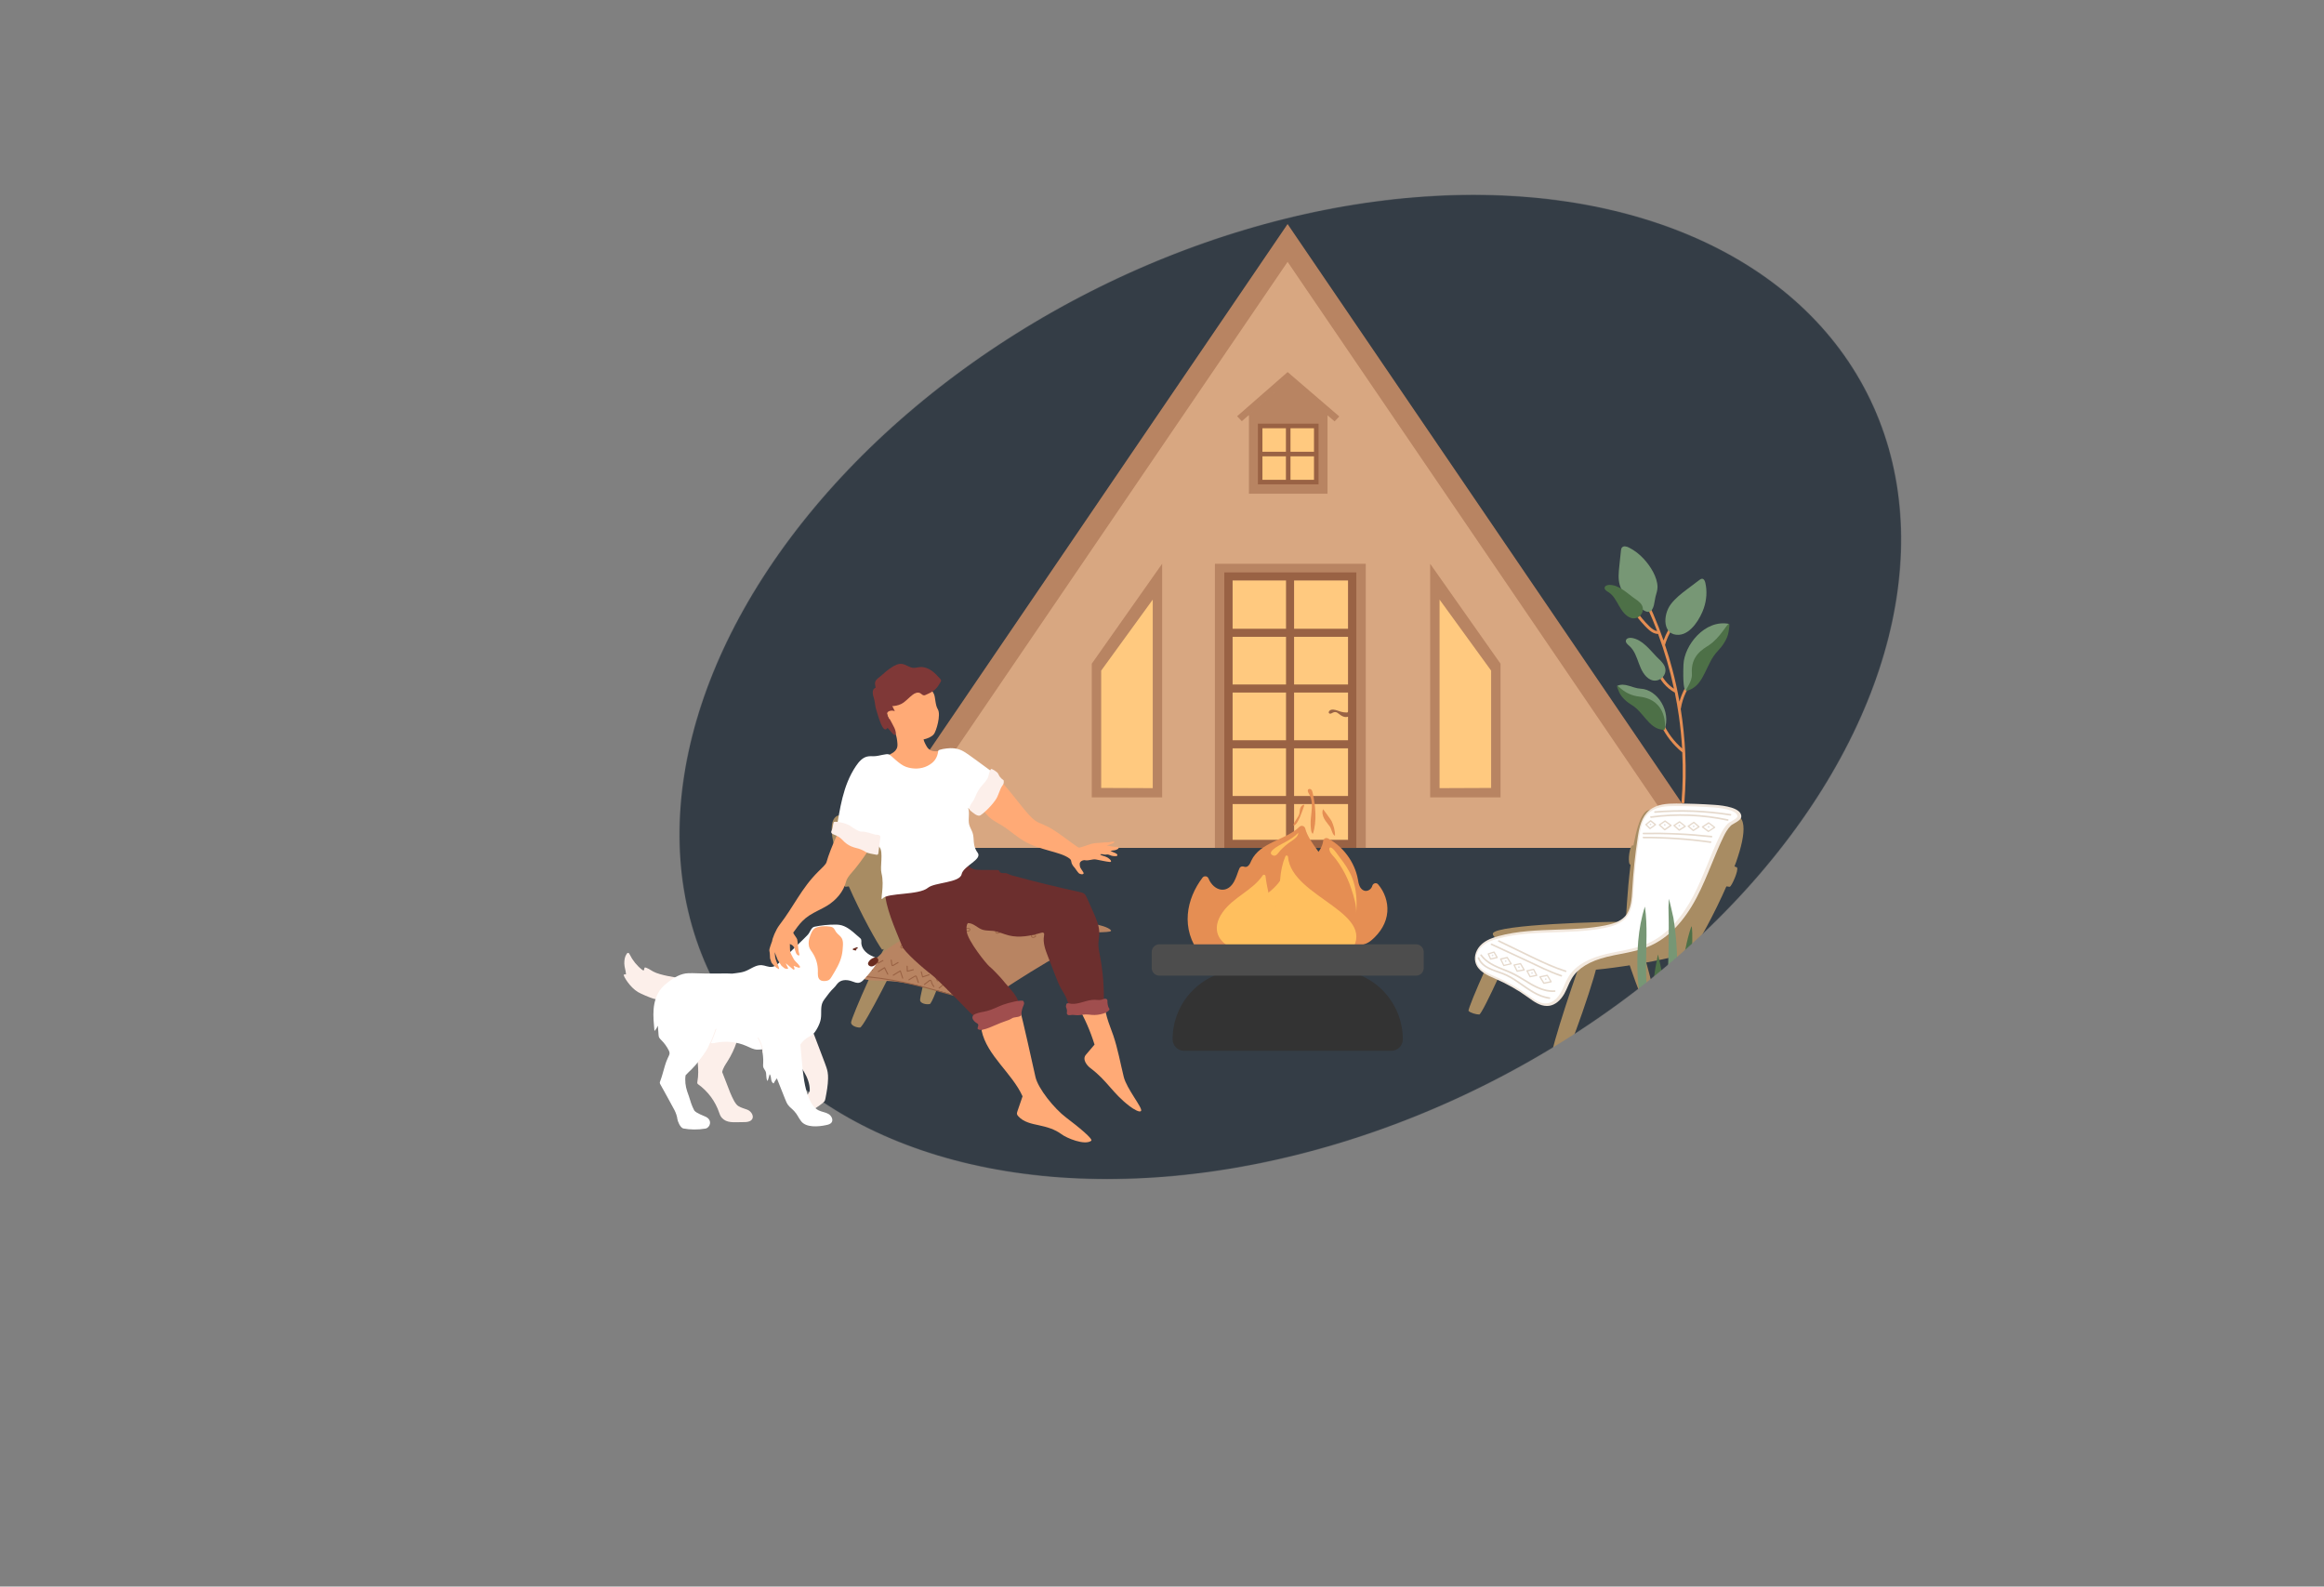 <?xml version="1.0" encoding="UTF-8"?> <svg xmlns="http://www.w3.org/2000/svg" width="4471" height="3052" viewBox="0 0 4471 3052" fill="none"><rect x="0" y="0" width="4471" height="3052" fill="#808080" stroke="none"/> <mask id="mask0_950_1984" style="mask-type:alpha" maskUnits="userSpaceOnUse" x="1306" y="374" width="2352" height="1895"> <ellipse cx="2482.33" cy="1321.46" rx="1245.2" ry="852.228" transform="rotate(-26.985 2482.33 1321.46)" fill="#D9D9D9"></ellipse> </mask> <g mask="url(#mask0_950_1984)"> <rect x="650" y="339" width="3578" height="2351" fill="#343D46"></rect> <path d="M3198.2 1631H1756L1755.3 1543.7L2477 490.1L3198.7 1543.7L3198.2 1631Z" fill="#D8A781"></path> <path d="M2477.1 431L1701.8 1569.9L1735.6 1592.9L2477.1 503.7L3218.7 1592.9L3252.5 1569.9L2477.1 431Z" fill="#B88462"></path> <path d="M2627.5 1084.5H2337.3V1631.1H2627.5V1084.5Z" fill="#B88462"></path> <path d="M2593.6 1116.4H2371.2V1615.8H2593.6V1116.4Z" fill="#FFC97F"></path> <path d="M2489.6 1109.6H2474.1V1623.1H2489.6V1109.6Z" fill="#996244"></path> <path d="M2598.1 1209.5H2365.6V1225H2598.1V1209.5Z" fill="#996244"></path> <path d="M2598.1 1316.7H2365.6V1332.2H2598.1V1316.7Z" fill="#996244"></path> <path d="M2598.1 1424H2365.6V1439.5H2598.1V1424Z" fill="#996244"></path> <path d="M2598.1 1531.2H2365.6V1546.7H2598.1V1531.2Z" fill="#996244"></path> <path d="M2355.4 1101.2V1631H2609.4V1101.1H2355.4V1101.2ZM2593.6 1615.8H2371.2V1116.4H2593.6V1615.8Z" fill="#996244"></path> <path d="M2599.7 1365.6C2596.5 1365.6 2593.7 1367.6 2592.5 1370.4C2591.7 1370.5 2590.9 1370.6 2590.1 1370.6C2586.5 1370.5 2582.9 1370 2579.4 1369C2574.6 1367.6 2569.9 1365.3 2564.9 1365C2563.2 1364.9 2561.5 1365 2559.9 1365.7C2558.4 1366.4 2557 1367.6 2556.5 1369.2C2556.3 1369.8 2556.2 1370.5 2556.4 1371.2C2556.9 1372.5 2558.4 1373 2559.8 1372.8C2561.1 1372.6 2562.3 1371.8 2563.5 1371.2C2565.7 1370 2568.4 1369.3 2570.8 1370.1C2572 1370.5 2573.1 1371.2 2574.1 1372C2577.7 1374.7 2581.3 1377.6 2585.6 1378.8C2588.2 1379.6 2591.2 1379.5 2593.8 1378.5C2595.2 1380.1 2597.3 1381.2 2599.6 1381.2C2603.9 1381.2 2607.4 1377.7 2607.4 1373.4C2607.4 1369.1 2604 1365.6 2599.7 1365.6Z" fill="#996244"></path> <path d="M2762.5 1137.7V1520H2875.2V1288.9L2762.5 1137.7Z" fill="#FFC97F"></path> <path d="M2751.4 1084.5V1533.9H2886.8V1276.8L2751.4 1084.5ZM2868.7 1515.7L2769.5 1516.1V1153.4L2868.7 1290V1515.7Z" fill="#B88462"></path> <path d="M2224.7 1137.7V1520H2112V1288.9L2224.7 1137.7Z" fill="#FFC97F"></path> <path d="M2100.4 1276.7V1533.8H2235.8V1084.4L2100.4 1276.7ZM2118.5 1290L2217.7 1153.4V1516.1L2118.5 1515.7V1290Z" fill="#B88462"></path> <path d="M2556.2 798.6L2477.8 731.1L2400.7 798.6H2402.7V949.7H2553.9V798.6H2556.2Z" fill="#B88462"></path> <path d="M2380 800.699L2389.1 810.199L2477.6 733.499L2567.6 810.599L2576.6 801.099L2477.2 715.699L2380 800.699Z" fill="#B88462"></path> <path d="M2529.3 822.4H2427.4V924.3H2529.3V822.4Z" fill="#FFC97F"></path> <path d="M2482.7 821.199H2473.9V925.599H2482.7V821.199Z" fill="#996244"></path> <path d="M2530.4 869H2426.3V877.8H2530.4V869Z" fill="#996244"></path> <path d="M2420 815V931.7H2536.7V815H2420ZM2527.9 923H2428.7V823.8H2527.9V923Z" fill="#996244"></path> <path d="M2309.8 1836.7C2269.8 1786.3 2283 1728.4 2313.4 1688.3C2316.5 1684.2 2323 1685 2324.9 1689.7C2334.8 1714.1 2363.1 1722.6 2376.5 1691C2379.6 1684.5 2381.5 1676.9 2384.5 1670.4C2386.1 1666.9 2390.2 1665.7 2393.7 1667.3H2393.8C2401.1 1669.7 2405.1 1661.1 2407.3 1655.6C2424.1 1619.8 2473.1 1616.4 2499.9 1590.5C2503.7 1586.9 2509.8 1588.7 2511.1 1593.8C2525 1647.7 2635.9 1713.6 2573.7 1823.2C2536.3 1889.4 2346.2 1882.5 2309.8 1836.7Z" fill="#E58E53"></path> <path d="M2555.5 1806.3C2531.7 1791.7 2513.3 1768.2 2506.2 1741.2C2498.7 1712.8 2504.1 1681 2521.6 1657.3C2527.2 1649.7 2534 1642.9 2539.1 1634.9C2542.4 1629.7 2544.9 1623.7 2545.5 1617.7C2546 1613.2 2551 1610.7 2555 1612.9C2584.3 1628.8 2606.1 1658.2 2612.3 1691.1C2613.1 1695.6 2613.7 1700.2 2615.6 1704.4C2617.4 1708.6 2620.8 1712.4 2625.2 1713.5C2630.9 1714.9 2637.1 1711.2 2639.4 1705.8C2639.7 1705.2 2639.9 1704.6 2640.1 1703.9C2641.5 1698.9 2647.8 1697.2 2651.2 1701.1C2663.6 1715.5 2670.4 1734.9 2669 1753.9C2667.4 1775.6 2655.5 1793.8 2639.5 1807.8C2630.1 1816.1 2620.2 1818.5 2609 1819.1C2590.3 1820.1 2571.5 1816 2555.5 1806.3Z" fill="#E58E53"></path> <path d="M2352.2 1754.8C2372.2 1726.1 2409.7 1712.9 2429.2 1684C2430.8 1681.6 2434.4 1682.6 2434.7 1685.4C2438.8 1724 2457.7 1766 2442.5 1800.9C2418.1 1856.6 2305.3 1820.8 2352.2 1754.8Z" fill="#FFBF5E"></path> <path d="M2386.29 1764.15C2406.29 1735.45 2443.79 1722.25 2463.29 1693.35C2464.89 1690.95 2468.49 1691.95 2468.79 1694.75C2472.89 1733.35 2491.79 1775.35 2476.59 1810.25C2452.19 1865.95 2339.39 1830.15 2386.29 1764.15Z" fill="#FFBF5E"></path> <path d="M2545.12 1764.15C2525.12 1735.45 2487.62 1722.25 2468.12 1693.35C2466.52 1690.95 2462.92 1691.95 2462.62 1694.75C2458.52 1733.35 2439.62 1775.35 2454.82 1810.25C2479.22 1865.95 2592.02 1830.15 2545.12 1764.15Z" fill="#FFBF5E"></path> <path d="M2464.6 1736.5C2460.6 1706.5 2461.3 1674.8 2472.9 1647.2C2473.9 1644.7 2477.6 1645.3 2477.9 1647.9C2484.3 1728.6 2660.8 1756 2594.6 1836.1C2546.4 1894.5 2469.6 1801 2464.6 1736.5Z" fill="#FFBF5E"></path> <path d="M2487.2 1788C2483.8 1782.4 2482.5 1775.1 2485.4 1769.3C2485.4 1773.8 2490.2 1777.5 2494.7 1777C2499.2 1776.6 2502.9 1772.8 2504.2 1768.4C2505.5 1764.1 2504.6 1759.3 2502.7 1755.2C2510.5 1757.5 2517.9 1762 2522.4 1768.8C2526.9 1775.6 2528.1 1784.8 2524.2 1792.1C2520.6 1798.8 2511.8 1803.1 2504.2 1802.4C2497.3 1801.7 2490.6 1793.6 2487.2 1788Z" fill="#FFBF5E"></path> <path d="M2558.6 1590.3C2554.9 1585.1 2550.6 1580.4 2547.5 1574.8C2544.5 1569.2 2542.9 1562.3 2545.4 1556.5C2545.4 1556.5 2560.6 1576.9 2561.8 1579.5C2565.7 1588 2568.7 1598.1 2568.3 1607.6C2563.8 1607.1 2561.5 1594.4 2558.6 1590.3Z" fill="#E58E53"></path> <path d="M2509.3 1548.1C2505.8 1547.8 2502.9 1550.9 2501.7 1554.2C2500.5 1557.5 2500.6 1561.1 2499.9 1564.5C2498 1573.1 2489.9 1579.3 2488.1 1587.6C2493.1 1589.6 2499.3 1575.1 2501 1571.5C2502 1569.6 2510 1548.1 2509.3 1548.1Z" fill="#E58E53"></path> <path d="M2523 1563.5C2524.3 1551.2 2524.9 1538 2518.5 1527.5C2516.7 1524.6 2514.6 1520.3 2517.3 1518.2C2518.9 1516.9 2521.5 1517.6 2522.9 1519.2C2524.3 1520.7 2524.8 1522.8 2525.3 1524.8C2530.8 1548.8 2533.9 1580.1 2525.8 1603.8C2521.8 1603 2521.8 1590.4 2521.5 1586.8C2521.1 1579 2522.2 1571.2 2523 1563.5Z" fill="#E58E53"></path> <path d="M2608.9 1757.8C2611.1 1734.3 2609.9 1710.1 2601.2 1688.2C2595.4 1673.7 2586.4 1660.7 2576.8 1648.5C2572.8 1643.4 2568 1635.2 2562.6 1631.5C2557.2 1627.8 2556.6 1632.9 2558.3 1637.3C2560.6 1643.1 2566.5 1648 2570.2 1653C2574.5 1658.7 2578.4 1664.6 2582 1670.7C2589.4 1683.1 2595.4 1696.4 2599.8 1710.2C2604.5 1724.2 2610.3 1742.8 2608.9 1757.8Z" fill="#FFBF5E"></path> <path d="M2497.8 1601.8C2497.4 1609.5 2489.8 1614.4 2483.5 1618.7C2476.2 1623.6 2469.4 1629.4 2463.3 1635.8C2459.2 1640.2 2455.2 1648.9 2448.2 1645.2C2434.2 1637.9 2468.8 1622.2 2474.3 1619C2482.8 1614.2 2491.2 1609 2497.8 1601.8Z" fill="#FFBF5E"></path> <path d="M2389.36 1865.7C2315.65 1865.7 2255.9 1925.45 2255.9 1999.16V1999.16C2255.9 2011.44 2265.86 2021.4 2278.14 2021.4H2676.56C2688.84 2021.4 2698.8 2011.44 2698.8 1999.16V1999.16C2698.8 1925.45 2639.05 1865.7 2565.34 1865.7H2389.36Z" fill="#333333"></path> <path d="M2724.3 1876.8H2230.4C2222.3 1876.8 2215.7 1870.2 2215.7 1862.1V1831.2C2215.7 1823.1 2222.3 1816.5 2230.4 1816.5H2724.3C2732.4 1816.5 2739 1823.1 2739 1831.2V1862.1C2739 1870.2 2732.4 1876.8 2724.3 1876.8Z" fill="#4D4D4D"></path> <path d="M1612.6 1668.6C1609 1674.3 1622.8 1704.2 1626.2 1705.8C1629.7 1707.4 1816.3 1668.7 1819.2 1662.2C1823.1 1653.5 1818.4 1627.2 1814 1626.1C1809.6 1625.1 1615.1 1664.6 1612.6 1668.6Z" fill="#A88C63"></path> <path d="M1733.6 1828.3C1732.6 1836.6 1662 1976.4 1654.6 1976.6C1647.1 1976.8 1637.3 1972.7 1637.3 1967C1637.2 1958.7 1700.9 1813 1710.8 1811.3C1720.5 1809.7 1734.3 1822.4 1733.6 1828.3Z" fill="#A88C63"></path> <path d="M1838.5 1792.3C1838.7 1800.7 1796 1930 1788.7 1931.4C1781.3 1932.8 1771 1930.1 1770.1 1924.5C1768.7 1916.3 1803.8 1782.2 1813.3 1779C1822.7 1775.8 1838.3 1786.3 1838.5 1792.3Z" fill="#A88C63"></path> <path d="M2037.5 1802C2038.4 1809 2102.2 1951.3 2108.4 1951.5C2114.7 1951.6 2125.9 1948.2 2129 1944.6C2132.1 1941 2064.8 1789 2056.5 1787.7C2048.3 1786.3 2036.8 1797.1 2037.5 1802Z" fill="#A88C63"></path> <path d="M1778.9 1558.2C1766.4 1560 1760 1578.7 1757.6 1605.1C1746.4 1573.7 1734.4 1551.8 1723.6 1556.1C1713.2 1560.2 1709.8 1582 1710.4 1611.3C1694.8 1575.6 1678.7 1550.7 1666.1 1558.3C1657.1 1563.7 1656.5 1587.2 1660.4 1618.1C1640 1585.5 1620.8 1563 1609.7 1569.9C1566.3 1597 1681.7 1807.8 1696.9 1826.7C1696.9 1826.7 1827.7 1788.6 1826.7 1777.2C1825.8 1765.6 1818 1552.6 1778.9 1558.2Z" fill="#A88C63"></path> <path d="M1759.7 1627.9C1772.4 1668.8 1779.6 1711.1 1781.3 1753.9C1781.5 1759.2 1789.7 1759.2 1789.5 1753.9C1787.8 1710.4 1780.5 1667.3 1767.6 1625.7C1766.1 1620.7 1758.1 1622.8 1759.7 1627.9Z" fill="#A88C63"></path> <path d="M1715.5 1637.7C1726.5 1681 1737.4 1724.3 1748.4 1767.7C1749.7 1772.8 1757.6 1770.7 1756.3 1765.5C1745.3 1722.2 1734.4 1678.9 1723.4 1635.5C1722.1 1630.4 1714.2 1632.6 1715.5 1637.7Z" fill="#A88C63"></path> <path d="M1665.8 1647.5C1679.6 1693.4 1696.6 1738.2 1716.7 1781.7C1718.9 1786.5 1726 1782.3 1723.8 1777.5C1704 1734.7 1687.3 1690.5 1673.7 1645.3C1672.2 1640.3 1664.2 1642.4 1665.8 1647.5Z" fill="#A88C63"></path> <path d="M1894.4 1836.9C1854.9 1829 1815.5 1821.2 1776 1813.3C1770.8 1812.3 1768.6 1820.2 1773.8 1821.2C1813.3 1829.1 1852.7 1836.9 1892.2 1844.8C1897.3 1845.9 1899.6 1838 1894.4 1836.9Z" fill="#A88C63"></path> <path d="M1951.1 1822.4C1905.6 1815.1 1860 1807.8 1814.5 1800.5C1809.3 1799.7 1807.1 1807.6 1812.3 1808.4C1857.8 1815.7 1903.4 1823 1948.9 1830.3C1954.1 1831.1 1956.4 1823.2 1951.1 1822.4Z" fill="#A88C63"></path> <path d="M1992.8 1799.7C1943.1 1795.4 1893.2 1793.2 1843.4 1788.9C1838.1 1788.4 1838.2 1796.7 1843.4 1797.1C1893.1 1801.4 1943 1803.6 1992.8 1807.9C1998.1 1808.3 1998.1 1800.1 1992.8 1799.7Z" fill="#A88C63"></path> <path d="M3341.7 1668.6C3345.3 1674.3 3331.5 1704.2 3328.1 1705.8C3324.6 1707.4 3138 1668.7 3135.1 1662.2C3131.2 1653.5 3135.9 1627.2 3140.3 1626.1C3144.7 1625.1 3339.2 1664.6 3341.7 1668.6Z" fill="#A88C63"></path> <path d="M3220.7 1828.3C3221.7 1836.6 3292.3 1976.4 3299.7 1976.6C3307.2 1976.8 3317 1972.7 3317 1967C3317.1 1958.7 3253.4 1813 3243.5 1811.3C3233.8 1809.7 3220 1822.4 3220.7 1828.3Z" fill="#A88C63"></path> <path d="M3115.8 1792.3C3115.6 1800.7 3158.3 1930 3165.6 1931.4C3173 1932.8 3183.3 1930.1 3184.2 1924.5C3185.6 1916.3 3150.5 1782.2 3141 1779C3131.6 1775.8 3116 1786.3 3115.8 1792.3Z" fill="#A88C63"></path> <path d="M3045.2 1841.9C3039.6 1848.1 2980.7 2025.4 2985.4 2031.2C2990.1 2037 3002.5 2038.8 3008.1 2038.8C3013.7 2038.8 3078.1 1856.7 3072.9 1848.2C3067.8 1839.6 3049.2 1837.5 3045.2 1841.9Z" fill="#A88C63"></path> <path d="M2916.8 1802C2915.9 1809 2852.1 1951.3 2845.9 1951.5C2839.6 1951.6 2828.4 1948.2 2825.3 1944.6C2822.2 1941 2889.5 1789 2897.8 1787.7C2906 1786.3 2917.5 1797.1 2916.8 1802Z" fill="#A88C63"></path> <path d="M3175.4 1558.2C3187.9 1560 3194.3 1578.7 3196.7 1605.1C3207.9 1573.7 3219.9 1551.8 3230.7 1556.1C3241.1 1560.2 3244.5 1582 3243.9 1611.3C3259.5 1575.6 3275.6 1550.7 3288.2 1558.3C3297.2 1563.7 3297.8 1587.2 3293.9 1618.1C3314.3 1585.5 3333.5 1563 3344.6 1569.9C3388 1597 3272.6 1807.8 3257.4 1826.7C3257.4 1826.7 3126.6 1788.6 3127.6 1777.2C3128.5 1765.6 3136.3 1552.6 3175.4 1558.2Z" fill="#A88C63"></path> <path d="M3258.3 1824.7C3260.8 1839.3 3071.3 1870.3 3038.6 1866.4C3005.9 1862.6 2866.4 1812.8 2872.1 1795.5C2877.9 1778.2 3094.1 1772.4 3121 1773.4C3144 1774.3 3254.6 1803.1 3258.3 1824.7Z" fill="#A88C63"></path> <path d="M3194.6 1627.9C3181.9 1668.8 3174.7 1711.1 3173 1753.9C3172.8 1759.2 3164.6 1759.2 3164.8 1753.9C3166.5 1710.4 3173.8 1667.3 3186.7 1625.7C3188.2 1620.7 3196.2 1622.8 3194.6 1627.9Z" fill="#A88C63"></path> <path d="M3238.8 1637.7C3227.8 1681 3216.9 1724.3 3205.9 1767.7C3204.6 1772.8 3196.7 1770.7 3198 1765.5C3209 1722.2 3219.9 1678.9 3230.9 1635.5C3232.2 1630.4 3240.1 1632.6 3238.8 1637.7Z" fill="#A88C63"></path> <path d="M3288.5 1647.5C3274.7 1693.4 3257.7 1738.2 3237.6 1781.7C3235.4 1786.5 3228.3 1782.3 3230.5 1777.5C3250.3 1734.7 3267 1690.5 3280.6 1645.3C3282.1 1640.3 3290 1642.4 3288.5 1647.5Z" fill="#A88C63"></path> <path d="M3059.9 1836.9C3099.4 1829 3138.8 1821.2 3178.3 1813.3C3183.5 1812.3 3185.7 1820.2 3180.5 1821.2C3141 1829.1 3101.6 1836.9 3062.1 1844.8C3056.9 1845.9 3054.7 1838 3059.9 1836.9Z" fill="#A88C63"></path> <path d="M3003.1 1822.4C3048.6 1815.1 3094.2 1807.8 3139.7 1800.5C3144.9 1799.7 3147.1 1807.6 3141.9 1808.4C3096.4 1815.7 3050.8 1823 3005.3 1830.3C3000.2 1831.1 2997.9 1823.2 3003.1 1822.4Z" fill="#A88C63"></path> <path d="M2961.5 1799.7C3011.2 1795.4 3061.1 1793.2 3110.9 1788.9C3116.2 1788.4 3116.1 1796.7 3110.9 1797.1C3061.2 1801.4 3011.3 1803.6 2961.5 1807.9C2956.2 1808.3 2956.2 1800.1 2961.5 1799.7Z" fill="#A88C63"></path> <path d="M3299.3 1548.3C3274.7 1546.6 3249.6 1545.7 3224.9 1545.7H3224.8C3207.4 1545.7 3187.7 1546.7 3173.3 1558.5C3157.9 1571.1 3153.6 1591.8 3150.8 1610.3C3145.7 1643.7 3142.1 1677.7 3140.2 1711.4C3139.2 1729.4 3138 1749.7 3126.3 1762.7C3116.8 1773.2 3101.9 1777.4 3088.5 1780.1C3057.9 1786.3 3025.9 1787.3 2994.9 1788.3C2957.7 1789.5 2919.2 1790.8 2882.5 1800.8C2872.1 1803.7 2860.2 1807.7 2850.8 1816C2840.3 1825.3 2835.4 1838.8 2838.3 1850.5C2842.7 1868.2 2861.2 1876.1 2876.1 1882.5C2898.6 1892.1 2920 1904.2 2939.8 1918.6L2940.5 1919.1C2950.8 1926.6 2962.5 1935.1 2975.9 1935.1C2977.5 1935.1 2979 1935 2980.5 1934.8C2991.7 1933.1 3001.9 1924.9 3009.4 1911.8C3012.1 1907 3014.3 1902 3016.4 1897.2C3018.8 1891.7 3021.1 1886.5 3024.1 1881.7C3035.8 1862.5 3058.5 1848.7 3091.6 1840.6C3100.2 1838.5 3109.1 1836.7 3117.7 1835.1C3136.8 1831.4 3156.5 1827.5 3174.7 1819.4C3209.8 1803.8 3240 1772.5 3264.2 1726.3C3275.1 1705.5 3284.2 1683.5 3292.9 1662.2C3300.1 1644.5 3307.6 1626.3 3316.1 1608.9C3319 1602.9 3323.6 1594.3 3330.1 1587.9C3330.9 1587.1 3333.8 1585.5 3336.1 1584.1C3343.4 1579.9 3350.3 1576 3350 1570C3349.3 1554.1 3317.9 1549.6 3299.3 1548.3Z" fill="#F2E8DE"></path> <path d="M3309.2 1606.6C3290.4 1645 3277.3 1686 3257.4 1723.9C3237.5 1761.7 3209.4 1797.4 3170.3 1814.7C3144.4 1826.2 3115.5 1828.9 3088 1835.7C3060.5 1842.5 3032.2 1854.9 3017.4 1879.1C3011.5 1888.7 3008.2 1899.6 3002.6 1909.4C2997.1 1919.2 2988.4 1928.2 2977.3 1929.9C2963.7 1932 2951.3 1922.7 2940.2 1914.6C2920.1 1900 2898.3 1887.7 2875.5 1878C2861.1 1871.9 2844.3 1864.6 2840.6 1849.4C2837.9 1838.7 2843.3 1827.2 2851.6 1819.8C2859.9 1812.4 2870.6 1808.6 2881.3 1805.7C2947.9 1787.4 3019.3 1798.7 3087 1785C3101.9 1782 3117.3 1777.3 3127.5 1766C3140.4 1751.7 3141.6 1730.8 3142.7 1711.6C3144.6 1677.9 3148.1 1644.3 3153.2 1610.9C3155.9 1593.1 3160 1573.7 3173.9 1562.3C3187 1551.5 3205.4 1550.6 3222.4 1550.6C3247.1 1550.6 3271.8 1551.5 3296.4 1553.2C3304.8 1553.8 3342 1557.1 3342.6 1570.2C3342.8 1574.7 3327.7 1580.8 3324.2 1584.2C3317.8 1590.5 3313.1 1598.6 3309.2 1606.6Z" fill="white"></path> <path d="M3174.4 1595.1C3174.1 1595.1 3173.8 1595 3173.5 1594.7L3165.7 1587.1C3165.4 1586.9 3165.3 1586.5 3165.3 1586.1C3165.3 1585.7 3165.5 1585.4 3165.8 1585.2L3174.7 1577.9C3175.2 1577.5 3175.8 1577.5 3176.3 1577.9L3185.7 1585.3C3186 1585.5 3186.2 1585.9 3186.2 1586.3C3186.2 1586.7 3186 1587.1 3185.7 1587.3L3175.2 1594.7C3174.9 1595 3174.6 1595.1 3174.4 1595.1ZM3168.5 1586.3L3174.5 1592.2L3182.8 1586.4L3175.5 1580.6L3168.5 1586.3Z" fill="#E5D9CC"></path> <path d="M3202.6 1597.3C3202.3 1597.3 3202 1597.2 3201.8 1597L3191.6 1587.7C3191.3 1587.4 3191.2 1587.1 3191.2 1586.7C3191.2 1586.3 3191.4 1586 3191.7 1585.8L3202.5 1578.4C3202.9 1578.1 3203.5 1578.1 3204 1578.4L3215.5 1586.8C3215.8 1587 3216 1587.4 3216 1587.8C3216 1588.2 3215.8 1588.6 3215.5 1588.8L3203.5 1597.1C3203.1 1597.2 3202.8 1597.3 3202.6 1597.3ZM3194.4 1586.9L3202.7 1594.4L3212.5 1587.7L3203.2 1580.9L3194.4 1586.9Z" fill="#E5D9CC"></path> <path d="M3230.4 1598C3230.1 1598 3229.8 1597.9 3229.6 1597.7L3219.7 1588.9C3219.4 1588.7 3219.3 1588.3 3219.3 1588C3219.3 1587.6 3219.4 1587.3 3219.7 1587.1C3220.1 1586.7 3225.8 1583 3230.5 1579.9C3231 1579.6 3231.5 1579.6 3232 1580L3242.9 1588.6C3243.2 1588.9 3243.4 1589.2 3243.4 1589.7C3243.4 1590.1 3243.2 1590.5 3242.8 1590.7L3231.1 1597.9C3230.9 1597.9 3230.6 1598 3230.4 1598ZM3222.6 1588.1L3230.6 1595.2L3240 1589.4L3231.2 1582.4C3228.3 1584.3 3224.5 1586.8 3222.6 1588.1Z" fill="#E5D9CC"></path> <path d="M3257.6 1598.8C3257.3 1598.8 3257 1598.7 3256.8 1598.5L3247.1 1590.2C3246.7 1589.9 3246.6 1589.4 3246.7 1588.9C3246.8 1588.5 3247.1 1588.2 3247.5 1588.1C3248.3 1587.7 3253.4 1584.1 3258 1580.9C3258.5 1580.6 3259.1 1580.6 3259.5 1581L3269.4 1589.5C3269.7 1589.8 3269.9 1590.1 3269.8 1590.5C3269.8 1590.9 3269.6 1591.3 3269.2 1591.5L3258.3 1598.6C3258 1598.7 3257.8 1598.8 3257.6 1598.8ZM3250 1589.4L3257.7 1596L3266.5 1590.3L3258.6 1583.5C3253.9 1586.7 3251.4 1588.5 3250 1589.4Z" fill="#E5D9CC"></path> <path d="M3286.7 1600.6C3286.4 1600.6 3286.2 1600.5 3285.9 1600.3L3274.5 1591.7C3274.2 1591.5 3274 1591.1 3274 1590.8C3274 1590.5 3274.1 1590.1 3274.4 1589.8C3274.8 1589.4 3281.2 1585.3 3286.5 1581.8C3286.9 1581.5 3287.5 1581.5 3287.9 1581.9L3299.4 1590.6C3299.7 1590.8 3299.9 1591.2 3299.9 1591.6C3299.9 1592 3299.7 1592.4 3299.3 1592.6L3287.3 1600.3C3287.2 1600.5 3287 1600.6 3286.7 1600.6ZM3277.5 1590.8L3286.8 1597.8L3296.6 1591.5L3287.3 1584.5C3284 1586.6 3279.7 1589.4 3277.5 1590.8Z" fill="#E5D9CC"></path> <path d="M3176.9 1585.9C3176.9 1586.8 3176.1 1587.5 3175.2 1587.5C3174.3 1587.5 3173.6 1586.7 3173.6 1585.8C3173.6 1584.9 3174.4 1584.2 3175.3 1584.2C3176.3 1584.2 3177 1585 3176.9 1585.9Z" fill="#E5E1DF"></path> <path d="M3204.4 1586.9C3204.4 1587.8 3203.6 1588.5 3202.7 1588.5C3201.8 1588.5 3201.1 1587.7 3201.1 1586.8C3201.1 1585.9 3201.9 1585.2 3202.8 1585.2C3203.8 1585.2 3204.5 1586 3204.4 1586.9Z" fill="#E5E1DF"></path> <path d="M3232.4 1588.3C3232.4 1589.2 3231.6 1589.9 3230.7 1589.9C3229.8 1589.9 3229.1 1589.1 3229.1 1588.2C3229.1 1587.3 3229.9 1586.6 3230.8 1586.6C3231.7 1586.6 3232.5 1587.4 3232.4 1588.3Z" fill="#E5E1DF"></path> <path d="M3260 1589.6C3260 1590.5 3259.2 1591.2 3258.3 1591.2C3257.4 1591.2 3256.7 1590.4 3256.7 1589.5C3256.7 1588.6 3257.5 1587.9 3258.4 1587.9C3259.3 1587.9 3260 1588.7 3260 1589.6Z" fill="#E5E1DF"></path> <path d="M3288.8 1590.7C3288.8 1591.6 3288 1592.3 3287.1 1592.3C3286.2 1592.3 3285.5 1591.5 3285.5 1590.6C3285.5 1589.7 3286.3 1589 3287.2 1589C3288.1 1589 3288.8 1589.8 3288.8 1590.7Z" fill="#E5E1DF"></path> <path d="M3176.6 1573.3C3225.4 1566.6 3275.3 1568.6 3323.5 1578.9C3325.5 1579.3 3326.3 1576.3 3324.3 1575.9C3275.5 1565.4 3225.2 1563.5 3175.7 1570.3C3173.8 1570.5 3174.6 1573.5 3176.6 1573.3Z" fill="#E5D9CC"></path> <path d="M3161.7 1604.9C3205.4 1604.1 3249.2 1606.1 3292.7 1610.9C3294.7 1611.1 3294.7 1608 3292.7 1607.8C3249.2 1603 3205.5 1601 3161.7 1601.8C3159.7 1601.8 3159.7 1604.9 3161.7 1604.9Z" fill="#E5D9CC"></path> <path d="M3161.7 1612.6C3204.8 1612.5 3247.8 1615.4 3290.5 1621.5C3292.5 1621.8 3293.3 1618.8 3291.3 1618.5C3248.4 1612.4 3205 1609.4 3161.7 1609.5C3159.7 1609.4 3159.7 1612.6 3161.7 1612.6Z" fill="#E5D9CC"></path> <path d="M3183.8 1563.6C3232.1 1559.6 3280.9 1561.4 3328.8 1568.9C3330.8 1569.2 3331.6 1566.2 3329.6 1565.9C3281.4 1558.3 3232.4 1556.4 3183.8 1560.5C3181.8 1560.7 3181.8 1563.8 3183.8 1563.6Z" fill="#E5D9CC"></path> <path d="M2842.9 1843.2C2850.5 1862.8 2872.5 1867.5 2890.1 1874.1C2911.2 1882 2928 1897.6 2947.2 1908.9C2957.5 1915 2968.6 1919.9 2980.5 1921.5C2982.5 1921.8 2983.3 1918.8 2981.3 1918.5C2960.4 1915.6 2943.1 1902.9 2926.2 1891.1C2917.7 1885.1 2909 1879.2 2899.6 1874.7C2890.2 1870.2 2880.2 1867.7 2870.6 1863.8C2860.4 1859.6 2850.1 1853.1 2846 1842.3C2845.2 1840.5 2842.2 1841.3 2842.9 1843.2Z" fill="#E5D9CC"></path> <path d="M2848 1838.1C2859.8 1854.5 2879.1 1861.4 2897.1 1868.7C2907.8 1873 2917.9 1878.3 2927.7 1884.3C2937 1890 2946.3 1896.1 2956.3 1900.6C2967.2 1905.6 2978.9 1908.9 2991 1908.1C2993 1908 2993 1904.8 2991 1905C2969.2 1906.3 2950.1 1894.4 2932.3 1883.4C2923.2 1877.8 2914.1 1872.4 2904.2 1868.2C2894.7 1864.2 2885 1860.8 2875.7 1856.2C2866.1 1851.4 2857 1845.3 2850.7 1836.5C2849.6 1834.9 2846.9 1836.5 2848 1838.1Z" fill="#E5D9CC"></path> <path d="M2867.7 1846.1C2867.2 1846.1 2866.8 1845.8 2866.6 1845.4L2862.1 1835.5C2862 1835.2 2862 1834.8 2862.1 1834.5C2862.2 1834.2 2862.5 1833.9 2862.9 1833.8L2873.9 1830.3C2874.5 1830.1 2875.1 1830.4 2875.4 1830.9L2881.4 1841.3C2881.6 1841.6 2881.6 1842.1 2881.5 1842.4C2881.3 1842.8 2881 1843 2880.6 1843.1L2868.1 1846.1C2867.9 1846.1 2867.8 1846.1 2867.7 1846.1ZM2864.9 1835.7L2868.4 1843.4L2878.3 1841L2873.6 1832.9L2864.9 1835.7Z" fill="#E5D9CC"></path> <path d="M2893.1 1858.5C2892.6 1858.5 2892.2 1858.2 2892 1857.8L2885.9 1845.4C2885.7 1845.1 2885.7 1844.7 2885.9 1844.3C2886.1 1844 2886.4 1843.7 2886.7 1843.6L2899.4 1840.7C2899.9 1840.6 2900.5 1840.8 2900.7 1841.3L2908.3 1853.3C2908.5 1853.6 2908.6 1854.1 2908.4 1854.4C2908.2 1854.8 2907.9 1855.1 2907.5 1855.1L2893.3 1858.4C2893.3 1858.5 2893.2 1858.5 2893.1 1858.5ZM2888.8 1845.8L2893.7 1855.9L2905.3 1853.2L2899.1 1843.4L2888.8 1845.8Z" fill="#E5D9CC"></path> <path d="M2918.7 1869.4C2918.2 1869.4 2917.8 1869.1 2917.6 1868.7L2911.7 1856.9C2911.5 1856.6 2911.5 1856.2 2911.6 1855.9C2911.7 1855.6 2912 1855.3 2912.3 1855.2C2912.8 1855 2919.5 1853.6 2925 1852.5C2925.5 1852.4 2926.1 1852.6 2926.3 1853.1L2933.3 1865.1C2933.5 1865.5 2933.5 1865.9 2933.4 1866.3C2933.2 1866.7 2932.9 1866.9 2932.5 1867L2919 1869.4C2918.9 1869.4 2918.8 1869.4 2918.7 1869.4ZM2914.6 1857.2L2919.4 1866.7L2930.2 1864.8L2924.6 1855.1C2921.3 1855.8 2916.9 1856.8 2914.6 1857.2Z" fill="#E5D9CC"></path> <path d="M2943.7 1880.1C2943.2 1880.1 2942.8 1879.8 2942.6 1879.4L2936.6 1868.1C2936.4 1867.7 2936.4 1867.1 2936.7 1866.8C2936.9 1866.5 2937.3 1866.3 2937.7 1866.3C2938.6 1866.2 2944.7 1864.8 2950.1 1863.5C2950.7 1863.4 2951.2 1863.6 2951.5 1864.1L2957.5 1875.6C2957.7 1875.9 2957.7 1876.4 2957.5 1876.7C2957.3 1877.1 2957 1877.3 2956.6 1877.4L2943.8 1880C2943.8 1880.1 2943.8 1880.1 2943.7 1880.1ZM2939.6 1868.5L2944.3 1877.4L2954.5 1875.3L2949.7 1866.1C2944.3 1867.5 2941.3 1868.2 2939.6 1868.5Z" fill="#E5D9CC"></path> <path d="M2970.1 1892.6C2969.7 1892.6 2969.3 1892.4 2969 1892L2961.6 1879.9C2961.4 1879.6 2961.4 1879.2 2961.5 1878.8C2961.6 1878.4 2961.9 1878.2 2962.2 1878C2962.7 1877.8 2970.2 1876.3 2976.4 1875C2976.9 1874.9 2977.4 1875.1 2977.7 1875.6L2985.2 1887.9C2985.4 1888.2 2985.4 1888.7 2985.3 1889.1C2985.1 1889.5 2984.8 1889.7 2984.4 1889.8L2970.4 1892.6C2970.3 1892.6 2970.2 1892.6 2970.1 1892.6ZM2964.7 1880L2970.8 1889.9L2982.2 1887.6L2976.1 1877.6C2972.3 1878.4 2967.2 1879.5 2964.7 1880Z" fill="#E5D9CC"></path> <path d="M2873 1838.4C2872.6 1839.2 2871.6 1839.6 2870.8 1839.3C2870 1838.9 2869.6 1837.9 2869.9 1837.1C2870.3 1836.3 2871.3 1835.9 2872.1 1836.2C2873 1836.6 2873.4 1837.6 2873 1838.4Z" fill="#E5E1DF"></path> <path d="M2898.2 1849.5C2897.8 1850.3 2896.8 1850.7 2896 1850.4C2895.2 1850 2894.8 1849 2895.1 1848.2C2895.5 1847.4 2896.5 1847 2897.3 1847.3C2898.2 1847.7 2898.5 1848.7 2898.2 1849.5Z" fill="#E5E1DF"></path> <path d="M2923.7 1861.1C2923.3 1861.9 2922.3 1862.3 2921.5 1862C2920.7 1861.6 2920.3 1860.6 2920.6 1859.8C2921 1859 2922 1858.6 2922.8 1858.9C2923.7 1859.3 2924.1 1860.2 2923.7 1861.1Z" fill="#E5E1DF"></path> <path d="M2948.9 1872.4C2948.5 1873.2 2947.5 1873.6 2946.7 1873.3C2945.9 1872.9 2945.5 1871.9 2945.8 1871.1C2946.2 1870.3 2947.2 1869.9 2948 1870.2C2948.8 1870.6 2949.2 1871.6 2948.9 1872.4Z" fill="#E5E1DF"></path> <path d="M2975.2 1884.1C2974.8 1884.9 2973.8 1885.3 2973 1885C2972.2 1884.6 2971.8 1883.6 2972.1 1882.8C2972.5 1882 2973.5 1881.6 2974.3 1881.9C2975.2 1882.2 2975.6 1883.2 2975.2 1884.1Z" fill="#E5E1DF"></path> <path d="M2868.6 1817.8C2891.3 1828.3 2914 1838.9 2936.6 1849.4C2958.5 1859.6 2980.3 1870.9 3003.3 1878.5C3005.2 1879.1 3006 1876.1 3004.1 1875.5C2981 1867.8 2959 1856.5 2937 1846.2C2914.7 1835.8 2892.4 1825.5 2870.1 1815.1C2868.4 1814.3 2866.8 1816.9 2868.6 1817.8Z" fill="#E5D9CC"></path> <path d="M2882.7 1811.6C2904.5 1822.1 2926.2 1832.7 2948 1843.2C2968.7 1853.2 2989.7 1862.8 3011.7 1869.8C3013.6 1870.4 3014.4 1867.4 3012.5 1866.8C2990.4 1859.8 2969.4 1850 2948.5 1840C2927.1 1829.7 2905.7 1819.3 2884.3 1808.9C2882.5 1808 2880.9 1810.7 2882.7 1811.6Z" fill="#E5D9CC"></path> <path d="M1901.2 1763.2C1860.9 1762.1 1822.5 1773.6 1780.2 1788.2C1734.4 1804 1690.5 1830.7 1662.7 1870.2C1660.2 1873.7 1657.91 1878.8 1660.81 1882C1662.11 1883.5 1664.21 1884 1666.11 1884.4C1678.11 1886.9 1690.5 1886.4 1702.7 1886.8C1757.2 1888.6 1809.3 1908 1862.1 1921.5C1876 1925.1 1891.6 1928 1904 1920.7C1900.9 1933.5 1915.3 1914 1904 1920.7C1904 1920.7 2055 1818.5 2080.5 1820C2083.3 1818.3 2086.2 1815.7 2085.9 1812.5C2085.3 1807.1 2076.1 1804.2 2078.1 1799.2C2079 1796.9 2081.9 1796.2 2084.4 1795.7C2107.6 1791.8 2143 1795.1 2136.9 1789C2115 1767.4 1954.9 1764.6 1901.2 1763.2Z" fill="#B88462"></path> <path d="M1661.6 1870.3C1663.7 1866.4 1665.8 1862.4 1667.9 1858.5C1668.1 1858.1 1668.8 1857.8 1669.3 1858.1C1672.5 1860.4 1675.7 1862.8 1678.9 1865.1C1679.3 1865.4 1679.6 1866 1679.3 1866.5C1679 1866.9 1678.4 1867.2 1677.9 1866.9C1675 1864.8 1672 1862.6 1669.1 1860.5C1667.2 1864.1 1665.2 1867.7 1663.3 1871.3C1662.7 1872.4 1661 1871.4 1661.6 1870.3ZM1690.2 1869.9C1693.9 1867.6 1697.6 1865.3 1701.3 1863C1703.2 1866.8 1705.1 1870.7 1707.1 1874.5C1707.7 1875.6 1709.4 1874.6 1708.8 1873.5C1706.7 1869.3 1704.7 1865.2 1702.6 1861C1702.4 1860.5 1701.7 1860.4 1701.2 1860.6C1697.2 1863.1 1693.2 1865.6 1689.2 1868.1C1688.1 1868.9 1689.1 1870.6 1690.2 1869.9ZM1719 1876.8C1723.2 1874.2 1727.4 1871.7 1731.5 1869.1C1732.9 1873.4 1734.3 1877.6 1735.7 1881.9C1736.1 1883.1 1738 1882.6 1737.6 1881.4C1736.1 1876.7 1734.5 1872.1 1733 1867.4C1732.8 1866.8 1732.1 1866.5 1731.5 1866.8C1727 1869.6 1722.4 1872.3 1717.9 1875.1C1716.9 1875.7 1717.9 1877.4 1719 1876.8ZM1748.1 1883.9C1747 1884.6 1748 1886.3 1749.1 1885.6C1751.1 1884.4 1753.2 1883.2 1755.2 1881.9C1756.2 1881.3 1757.2 1880.7 1758.2 1880.1C1758.7 1879.8 1759.2 1879.5 1759.7 1879.2C1760.1 1878.9 1760.6 1878.6 1761.2 1878.5C1762 1878.4 1762.2 1879.6 1762.4 1880.2C1762.8 1881.4 1763.2 1882.5 1763.6 1883.7C1764.4 1885.9 1765.1 1888.2 1765.9 1890.4C1766.3 1891.6 1768.2 1891.1 1767.8 1889.9C1766.9 1887.3 1766 1884.8 1765.2 1882.2C1764.8 1881 1764.4 1879.8 1764 1878.7C1763.6 1877.7 1763 1876.8 1761.9 1876.6C1760.7 1876.4 1759.6 1877.1 1758.6 1877.7C1757.5 1878.4 1756.3 1879.1 1755.2 1879.7C1752.8 1881.1 1750.4 1882.5 1748.1 1883.9ZM1784.1 1888.1C1782.1 1889.6 1780.1 1891.2 1778 1892.7C1777.6 1893 1777.4 1893.6 1777.6 1894.1C1777.8 1894.5 1778.5 1894.8 1779 1894.5C1781.1 1892.9 1783.3 1891.3 1785.4 1889.6C1786.4 1888.8 1787.4 1888 1788.4 1887.3C1789.1 1886.8 1789.9 1886.4 1790.4 1887.2C1790.9 1887.9 1791 1888.8 1791.2 1889.6C1791.5 1890.7 1791.8 1891.7 1792.3 1892.7C1793.2 1894.8 1794.5 1896.7 1796 1898.4C1796.9 1899.3 1798.3 1897.9 1797.4 1897C1796.1 1895.6 1795 1894.1 1794.2 1892.3C1793.8 1891.5 1793.5 1890.6 1793.2 1889.7C1793 1888.9 1792.9 1888.1 1792.6 1887.4C1792.1 1885.9 1791 1884.5 1789.2 1884.7C1788.2 1884.8 1787.4 1885.4 1786.6 1886C1785.9 1886.7 1785 1887.4 1784.1 1888.1ZM1806 1900C1805.6 1900.3 1805.7 1901 1806 1901.4C1806.4 1901.8 1807 1901.7 1807.4 1901.4C1809.3 1899.8 1811.2 1898.3 1813.1 1896.7C1814.1 1895.9 1815 1895.1 1816 1894.4C1816.4 1894 1816.9 1893.7 1817.3 1893.3C1817.6 1893.1 1817.9 1892.8 1818.3 1892.8C1818.9 1892.9 1819.2 1894.1 1819.4 1894.6C1819.8 1895.7 1820.3 1896.9 1820.7 1898C1821.6 1900.3 1822.4 1902.5 1823.3 1904.8C1823.5 1905.3 1824 1905.6 1824.5 1905.5C1825 1905.4 1825.4 1904.8 1825.2 1904.3C1824.2 1901.7 1823.2 1899.2 1822.2 1896.6C1821.7 1895.4 1821.3 1894.1 1820.8 1893C1820.4 1892.1 1819.7 1891.3 1818.8 1891C1817.6 1890.7 1816.6 1891.3 1815.8 1892C1814.7 1892.9 1813.6 1893.8 1812.5 1894.7C1810.4 1896.4 1808.2 1898.2 1806 1900ZM1842.6 1901.9C1840.7 1903.8 1838.7 1905.7 1836.8 1907.6C1835.9 1908.5 1837.3 1909.9 1838.2 1909C1839.9 1907.3 1841.6 1905.6 1843.3 1903.9C1844.2 1903 1845 1902.2 1845.9 1901.3C1846.1 1901.1 1846.5 1900.5 1846.9 1900.4C1847.2 1900.4 1847.4 1900.8 1847.6 1901C1850.2 1905 1852.6 1909.2 1855.1 1913.3C1855.8 1914.4 1857.5 1913.4 1856.8 1912.3C1855.4 1910 1854 1907.7 1852.6 1905.4C1851.9 1904.2 1851.2 1903 1850.4 1901.9C1849.8 1900.9 1849.3 1899.7 1848.3 1898.9C1847.3 1898.1 1846.2 1898.3 1845.3 1899.1C1844.4 1900 1843.5 1901 1842.6 1901.9ZM1883.7 1906.7C1879.9 1904.1 1876 1901.6 1872.2 1899C1871.7 1898.7 1871.1 1898.9 1870.8 1899.4C1868.3 1902.9 1866.8 1907.1 1866.4 1911.4C1866.3 1912.7 1868.3 1912.7 1868.4 1911.4C1868.7 1907.8 1870 1904.3 1871.9 1901.3C1875.5 1903.7 1879 1906.1 1882.6 1908.5C1883.8 1909.1 1884.8 1907.4 1883.7 1906.7ZM1688.4 1853C1688.6 1853.6 1689.3 1853.9 1689.9 1853.6C1693 1851.9 1696.1 1850.2 1699.2 1848.5C1700.3 1847.9 1699.3 1846.2 1698.2 1846.8C1695.5 1848.3 1692.7 1849.8 1690 1851.3C1689.1 1848.2 1688.2 1845 1687.3 1841.9C1687 1840.7 1685 1841.2 1685.4 1842.4C1686.4 1845.9 1687.4 1849.4 1688.4 1853ZM1716.8 1858.4C1717.8 1858.6 1718.7 1858 1719.6 1857.5C1720.6 1856.9 1721.5 1856.4 1722.5 1855.8C1724.4 1854.7 1726.4 1853.5 1728.3 1852.4C1729.4 1851.8 1728.4 1850 1727.3 1850.7C1725.6 1851.7 1724 1852.6 1722.3 1853.6C1721.5 1854.1 1720.7 1854.6 1719.8 1855C1719.1 1855.4 1718.3 1856 1717.5 1856.3C1716.8 1856.6 1716.8 1855.9 1716.7 1855.3C1716.6 1854.4 1716.5 1853.4 1716.3 1852.5C1716.1 1850.6 1715.8 1848.8 1715.6 1846.9C1715.5 1846.4 1715.2 1845.9 1714.6 1845.9C1714.1 1845.9 1713.5 1846.4 1713.6 1846.9C1713.9 1849.1 1714.2 1851.3 1714.5 1853.5C1714.9 1855.2 1714.7 1858 1716.8 1858.4ZM1745.8 1869.3C1749.7 1868.3 1753.6 1867.3 1757.4 1866.3C1758.6 1866 1758.1 1864.1 1756.9 1864.4C1753.4 1865.3 1749.9 1866.2 1746.5 1867.1C1746.4 1864.2 1746.3 1861.4 1746.2 1858.5C1746.2 1857.2 1744.2 1857.2 1744.2 1858.5C1744.3 1861.8 1744.4 1865.1 1744.5 1868.4C1744.6 1868.9 1745.2 1869.4 1745.8 1869.3ZM1805.2 1885.2C1804.9 1885.4 1804.5 1885.8 1804.1 1885.9C1803.9 1885.9 1803.9 1885.9 1803.8 1885.6C1803.1 1884 1802.5 1882.3 1801.9 1880.7C1801.2 1878.9 1800.5 1877.2 1799.8 1875.4C1799.6 1874.9 1799.1 1874.6 1798.6 1874.7C1798.1 1874.8 1797.7 1875.4 1797.9 1875.9C1798.7 1877.9 1799.5 1879.9 1800.3 1881.9C1800.7 1882.9 1801.1 1883.9 1801.5 1884.9C1801.8 1885.7 1802.1 1886.7 1802.7 1887.3C1804.3 1888.8 1806.4 1886.7 1807.8 1885.8C1809.6 1884.6 1811.4 1883.4 1813.2 1882.2C1814.3 1881.5 1813.3 1879.8 1812.2 1880.5C1810.6 1881.5 1809.1 1882.6 1807.5 1883.6C1806.7 1884.2 1805.9 1884.7 1805.2 1885.2ZM1832.6 1896.8C1832.8 1897.3 1833.6 1897.4 1834 1897.2C1837.6 1894.7 1841.2 1892.2 1844.8 1889.7C1845.8 1889 1844.9 1887.3 1843.8 1888C1840.5 1890.3 1837.2 1892.6 1833.9 1894.9C1832.8 1892.5 1831.8 1890 1830.7 1887.6C1830.5 1887.1 1829.8 1887 1829.3 1887.2C1828.8 1887.5 1828.7 1888.1 1828.9 1888.6C1830.2 1891.3 1831.4 1894.1 1832.6 1896.8ZM1864.3 1890.4C1863.4 1892 1862.6 1893.6 1861.7 1895.2C1859.5 1893.8 1857.4 1892.3 1855.2 1890.9C1854.1 1890.2 1853.1 1891.9 1854.2 1892.6C1856.6 1894.2 1859.1 1895.8 1861.5 1897.5C1861.9 1897.8 1862.6 1897.6 1862.9 1897.1C1863.9 1895.2 1865 1893.3 1866 1891.4C1866.6 1890.3 1864.9 1889.3 1864.3 1890.4ZM1774 1879.5C1774.1 1880 1774.7 1880.4 1775.2 1880.2C1779.4 1878.8 1783.6 1877.4 1787.8 1876C1789 1875.6 1788.5 1873.7 1787.3 1874.1C1783.4 1875.4 1779.5 1876.7 1775.6 1878C1774.8 1875 1774.1 1872 1773.3 1869C1773 1867.8 1771.1 1868.3 1771.4 1869.5C1772.3 1872.9 1773.1 1876.2 1774 1879.5ZM1863.6 1921.5C1849.6 1917.6 1835.6 1913.8 1821.5 1909.9C1807.7 1906.1 1793.8 1902.2 1779.9 1898.5C1766.1 1894.8 1752.2 1891.5 1738.2 1888.6C1724.3 1885.7 1710.3 1883.3 1696.3 1881.3C1682.3 1879.3 1668.2 1877.8 1654.1 1876.6C1652.4 1876.5 1650.6 1876.3 1648.9 1876.2C1647.6 1876.1 1647.6 1878.1 1648.9 1878.2C1663 1879.2 1677.1 1880.7 1691.1 1882.5C1705.1 1884.4 1719.1 1886.7 1733 1889.5C1746.9 1892.3 1760.8 1895.5 1774.5 1899.1C1788.4 1902.7 1802.2 1906.6 1816 1910.4C1830 1914.3 1843.9 1918.1 1857.9 1922C1859.6 1922.5 1861.3 1922.9 1863.1 1923.4C1864.3 1923.7 1864.9 1921.8 1863.6 1921.5ZM1796.9 1820.4C1797.9 1818.4 1799.7 1817.3 1801.8 1817.2C1803.9 1817.1 1805.9 1818.1 1806.9 1819.8C1807.8 1821.3 1807.8 1823.2 1806.8 1825C1805.7 1827 1803.7 1827.9 1801.8 1827.9C1800.8 1827.9 1799.8 1827.6 1798.9 1827.2C1796.8 1826 1795.3 1823.4 1796.9 1820.4ZM1799.6 1825.7C1801.4 1826.7 1804.1 1826.4 1805.3 1824.2C1806 1822.9 1806.1 1821.6 1805.5 1820.6C1804.8 1819.5 1803.4 1818.8 1802 1818.8H1801.9C1801 1818.8 1799.4 1819.2 1798.4 1821.1C1797.2 1823.4 1798.2 1825 1799.6 1825.7ZM1855.6 1843.3C1855.1 1842.2 1855.2 1841.1 1855.9 1840.1C1857 1838.4 1859.5 1837.4 1861.1 1837.4C1863.2 1837.4 1865.7 1838.5 1866.3 1840.4C1866.5 1841.1 1866.7 1842.5 1864.9 1844C1863.5 1845.1 1861.7 1845.3 1860.2 1845.4C1860 1845.4 1859.8 1845.4 1859.6 1845.4C1859 1845.4 1858.3 1845.3 1857.7 1845.1C1856.8 1844.9 1856 1844.2 1855.6 1843.3ZM1857.1 1842.7C1857.3 1843.1 1857.7 1843.5 1858.3 1843.7C1858.9 1843.9 1859.6 1843.9 1860.3 1843.9C1861.5 1843.9 1863 1843.7 1864 1842.9C1864.8 1842.2 1865.1 1841.6 1864.9 1841C1864.6 1840 1862.8 1839.1 1861.2 1839.1C1860 1839.1 1858.1 1840 1857.3 1841.1C1856.9 1841.6 1856.8 1842.1 1857.1 1842.7ZM1992.3 1798.4C1993 1799 1993.3 1799.8 1993.2 1800.7C1993 1802 1992 1803 1990.1 1803.6C1989.4 1803.8 1988.5 1804.1 1987.5 1804.1C1987.1 1804.1 1986.7 1804.1 1986.2 1803.9C1984.5 1803.5 1983.4 1802.1 1983.5 1800.5C1983.5 1798.9 1984.6 1797.7 1986.2 1797.3C1987.6 1797 1990.8 1797 1992.3 1798.4ZM1991.3 1799.5C1990.6 1798.9 1989.2 1798.6 1988 1798.6C1987.5 1798.6 1987 1798.6 1986.7 1798.7C1985.6 1798.9 1985.2 1799.7 1985.2 1800.4C1985.2 1801.1 1985.6 1801.9 1986.7 1802.2C1987.5 1802.4 1988.4 1802.3 1989.7 1801.9C1990.3 1801.7 1991.6 1801.2 1991.7 1800.3C1991.7 1800.1 1991.6 1799.8 1991.3 1799.5ZM1866.2 1786.4C1866.9 1787.5 1866.9 1789 1866.1 1790.2C1865.5 1791.1 1864.4 1791.8 1863.1 1792.1C1862.6 1792.2 1861.7 1792.3 1860.7 1792.3C1859 1792.3 1857 1792 1856.2 1790.8C1855.8 1790.2 1855.6 1789.2 1856.5 1787.8C1857.6 1786.1 1860.3 1784.8 1862.6 1784.8C1864.3 1784.8 1865.5 1785.3 1866.2 1786.4ZM1864.9 1787.3C1864.5 1786.7 1863.7 1786.3 1862.7 1786.3C1860.7 1786.3 1858.6 1787.5 1857.9 1788.6C1857.6 1789 1857.3 1789.5 1857.6 1789.9C1858.2 1790.7 1861.2 1790.9 1862.8 1790.5C1863.7 1790.3 1864.5 1789.9 1864.9 1789.3C1865.2 1788.7 1865.3 1787.8 1864.9 1787.3ZM1732.8 1823.6C1732.2 1822.9 1731.9 1822 1732.1 1821C1732.3 1819.6 1733.2 1818.2 1734.4 1817.4C1735.4 1816.7 1736.6 1816.5 1737.7 1816.7C1739.1 1817 1740.6 1818.1 1740.9 1819.6C1741.2 1821 1740.4 1822.3 1738.6 1823.4C1737.7 1823.9 1736.8 1824.4 1735.6 1824.5C1735.5 1824.5 1735.4 1824.5 1735.3 1824.5C1734.3 1824.7 1733.4 1824.3 1732.8 1823.6ZM1734 1822.6C1734.3 1823 1734.9 1823.2 1735.5 1823.1C1736.3 1823 1737.1 1822.6 1737.8 1822.2C1739.6 1821.1 1739.4 1820.4 1739.4 1820.1C1739.2 1819.3 1738.2 1818.6 1737.4 1818.4C1737.2 1818.4 1737 1818.3 1736.9 1818.3C1736.3 1818.3 1735.8 1818.5 1735.4 1818.8C1734.6 1819.4 1734 1820.3 1733.8 1821.3C1733.6 1821.8 1733.7 1822.2 1734 1822.6ZM1923.9 1787.2C1925.3 1787.6 1926.4 1788.7 1926.7 1790C1926.9 1791.3 1926.3 1792.7 1925.1 1793.7C1924.8 1794 1924.4 1794.2 1924 1794.4C1923.3 1794.8 1922.5 1795 1921.8 1795.3C1920.6 1795.7 1919.2 1796.2 1917.8 1795.9C1916.3 1795.7 1914.7 1794.4 1914.7 1792.7C1914.7 1791.6 1915.4 1790.5 1916.7 1789.5C1918.8 1787.8 1922.2 1786.8 1923.9 1787.2ZM1923.5 1788.7C1922.6 1788.5 1920.7 1789 1919 1789.8C1918.5 1790.1 1918.1 1790.3 1917.6 1790.7C1916.7 1791.4 1916.3 1792.1 1916.3 1792.6C1916.3 1793.4 1917.2 1794.1 1918.1 1794.2C1919.2 1794.4 1920.4 1794 1921.4 1793.6C1922.3 1793.3 1923.4 1792.9 1924.1 1792.3C1924.8 1791.7 1925.2 1790.9 1925.1 1790.1C1925 1789.6 1924.3 1788.9 1923.5 1788.7Z" fill="#996244"></path> <path d="M3135.71 1155.65C3142.51 1167.85 3150.51 1179.35 3159.51 1190.05C3163.91 1195.35 3168.61 1200.45 3173.61 1205.25C3177.61 1209.05 3182.31 1213.15 3188.01 1213.85C3177.51 1186.25 3165.51 1159.35 3151.81 1133.25C3150.21 1130.05 3155.31 1128.05 3156.91 1131.15C3173.81 1163.65 3188.31 1197.35 3200.41 1231.95C3205.41 1217.95 3212.71 1204.95 3222.21 1193.45C3224.51 1190.75 3228.81 1194.15 3226.51 1196.85C3215.91 1209.55 3207.91 1224.45 3203.31 1240.35C3203.31 1240.45 3203.31 1240.45 3203.21 1240.45C3208.31 1255.65 3212.91 1270.85 3217.01 1286.35C3222.61 1307.25 3227.21 1328.35 3231.01 1349.65C3235.91 1331.95 3244.81 1315.45 3257.11 1301.65C3259.51 1299.05 3263.81 1302.45 3261.41 1305.05C3246.91 1321.25 3237.21 1341.35 3233.71 1362.85C3233.61 1363.15 3233.51 1363.45 3233.41 1363.65C3237.91 1392.15 3240.91 1420.85 3242.21 1449.75C3243.61 1480.85 3243.01 1512.15 3240.51 1543.25C3240.21 1546.75 3234.81 1545.95 3235.01 1542.45C3237.51 1510.75 3237.91 1478.95 3236.41 1447.25C3218.91 1433.05 3204.91 1415.15 3195.31 1394.85C3193.81 1391.65 3198.91 1389.55 3200.41 1392.75C3208.91 1410.75 3221.11 1426.65 3236.11 1439.75C3234.91 1418.95 3232.81 1398.15 3229.91 1377.45C3227.81 1362.25 3225.11 1347.15 3222.01 1332.05C3221.81 1331.95 3221.61 1331.95 3221.31 1331.85C3205.61 1322.95 3193.41 1308.65 3187.41 1291.55C3186.21 1288.25 3191.31 1286.15 3192.51 1289.45C3197.61 1303.95 3207.51 1316.45 3220.41 1324.85C3212.81 1289.05 3202.61 1253.85 3189.91 1219.45C3183.51 1219.45 3177.91 1216.45 3173.11 1212.35C3167.31 1207.45 3162.21 1201.65 3157.21 1196.05C3146.91 1184.25 3138.01 1171.45 3130.41 1157.75C3128.91 1154.55 3134.01 1152.55 3135.71 1155.65Z" fill="#E58E53"></path> <path d="M3238.72 1278.54C3237.42 1311.54 3239.42 1330.04 3244.32 1328.44C3249.72 1324.94 3256.42 1314.74 3257.02 1308.34C3258.72 1290.34 3267.92 1273.74 3279.52 1259.84C3289.32 1248.14 3308.42 1239.44 3326.42 1200.14C3280.02 1190.94 3240.12 1241.24 3238.72 1278.54Z" fill="#779775"></path> <path d="M3325.42 1215.94C3323.02 1230.24 3313.02 1243.64 3304.32 1252.74C3282.22 1275.64 3279.72 1314.94 3250.92 1326.94C3246.82 1328.64 3244.82 1329.04 3244.22 1328.44C3242.02 1326.14 3256.02 1311.44 3254.92 1296.24C3252.32 1260.84 3276.22 1248.84 3288.02 1240.94C3309.62 1226.44 3323.22 1198.54 3326.32 1200.04C3327.52 1200.74 3327.22 1205.24 3325.42 1215.94Z" fill="#4D7047"></path> <path d="M3202.41 1403.24C3197.41 1401.64 3190.11 1395.04 3188.31 1390.04C3183.21 1376.24 3172.51 1365.04 3160.51 1356.64C3150.41 1349.54 3133.51 1346.64 3111.21 1319.44C3125.81 1312.24 3140.71 1324.04 3156.21 1324.74C3189.21 1326.34 3215.11 1368.94 3202.41 1403.24Z" fill="#779775"></path> <path d="M3115.11 1331.75C3120.01 1342.45 3130.61 1350.95 3139.41 1356.25C3161.51 1369.65 3171.71 1400.05 3196.81 1403.55C3200.41 1404.05 3202.01 1403.95 3202.41 1403.25C3203.71 1401.05 3209.41 1346.35 3153.91 1340.05C3124.51 1336.65 3113.31 1317.55 3111.11 1319.45C3110.41 1320.15 3111.51 1323.65 3115.11 1331.75Z" fill="#4D7047"></path> <path d="M3280.72 1120.84C3279.92 1117.54 3278.32 1113.74 3275.02 1113.34C3272.92 1113.14 3270.92 1114.44 3269.22 1115.74C3261.12 1121.84 3252.92 1128.04 3244.82 1134.14C3233.82 1142.44 3222.92 1151.14 3214.52 1162.14C3198.52 1183.14 3198.42 1222.84 3229.92 1221.14C3253.32 1219.84 3271.42 1189.04 3277.92 1169.74C3283.22 1154.14 3284.52 1137.04 3280.72 1120.84Z" fill="#779775"></path> <path d="M3133.91 1053.35C3129.51 1051.05 3123.31 1049.45 3120.21 1053.45C3118.91 1055.15 3118.71 1057.35 3118.41 1059.35C3117.31 1069.55 3116.31 1079.65 3115.21 1089.85C3114.01 1101.55 3112.81 1113.45 3116.01 1124.75C3121.91 1146.15 3141.71 1160.24 3160.11 1172.64C3164.01 1175.24 3168.61 1178.04 3173.11 1176.64C3182.61 1173.64 3182.81 1156.15 3184.81 1148.35C3186.41 1141.95 3188.91 1135.55 3188.81 1128.85C3188.41 1109.65 3175.01 1088.95 3162.51 1075.25C3154.41 1066.45 3144.71 1058.75 3133.91 1053.35Z" fill="#779775"></path> <path d="M3139.22 1227.14C3134.82 1226.44 3129.12 1227.54 3128.02 1231.84C3126.92 1236.14 3131.32 1239.74 3134.72 1242.64C3144.42 1251.24 3148.52 1264.24 3153.02 1276.44C3157.52 1288.64 3163.52 1301.44 3175.12 1307.24C3191.02 1315.24 3209.72 1298.44 3202.52 1281.84C3199.42 1274.54 3192.52 1268.84 3187.02 1263.34C3179.92 1256.04 3173.42 1248.14 3165.82 1241.34C3158.32 1234.54 3149.42 1228.64 3139.22 1227.14Z" fill="#779775"></path> <path d="M3095.91 1125.14C3092.01 1125.24 3087.31 1126.94 3087.01 1130.74C3086.71 1134.64 3091.01 1137.04 3094.31 1139.04C3103.91 1144.94 3109.21 1155.64 3114.81 1165.44C3120.41 1175.24 3127.41 1185.34 3138.11 1188.74C3152.91 1193.34 3166.51 1176.24 3158.01 1163.04C3154.31 1157.24 3147.61 1153.34 3142.11 1149.34C3135.01 1144.14 3128.21 1138.24 3120.71 1133.54C3113.31 1128.74 3104.81 1124.94 3095.91 1125.14Z" fill="#4D7047"></path> <path d="M3184.86 1953.4C3173.96 1915.6 3182.16 1874.2 3189.66 1835.9C3194.26 1856.4 3199.86 1877.9 3200.76 1899.3C3201.26 1913.3 3201.66 2011.9 3184.86 1953.4Z" fill="#4D7047"></path> <path d="M3150.56 1877.3C3152.26 1910.8 3160.26 1947.9 3185.16 1971.5C3186.86 1973.1 3189.36 1971.1 3188.26 1969.1C3151.76 1901 3175.26 1817.9 3164.56 1743.9C3150.76 1786.2 3148.76 1833 3150.56 1877.3Z" fill="#779775"></path> <path d="M3224.76 1897.9C3222.86 1923 3218.76 1949 3205.56 1970.1C3204.36 1972 3201.36 1971 3201.56 1968.7C3209.06 1894.6 3211.76 1819.9 3209.86 1745.5C3209.76 1742.8 3210.86 1729 3210.86 1729C3210.86 1729 3218.76 1761.6 3219.46 1766.1C3226.46 1809.6 3228.26 1853.9 3224.76 1897.9Z" fill="#779775"></path> <path d="M3251.56 1886.3C3247.76 1916.8 3238.36 1948 3218.36 1971C3217.06 1972.5 3214.66 1971.1 3215.26 1969.2C3234.76 1910.5 3233.76 1839.9 3253.96 1781.8C3257.76 1783 3254.66 1861.1 3251.56 1886.3Z" fill="#4D7047"></path> </g> <path d="M1411.96 1958.4C1418.06 1963.9 1421.06 1972.3 1421.46 1980.5C1421.76 1988.7 1419.76 1996.9 1417.16 2004.7C1412.86 2017.6 1406.96 2030 1399.66 2041.5C1395.56 2048 1390.86 2054.6 1389.36 2062.2C1399.16 2085.6 1409.56 2120.9 1420.36 2127.6C1426.16 2131.2 1431.36 2132.1 1437.66 2134.6C1449.86 2139.4 1455.66 2158.7 1431.76 2158.5C1416.36 2158.4 1402.16 2160.7 1392.76 2153.8C1387.46 2149.9 1385.76 2146.8 1383.66 2140.6C1376.26 2118.5 1361.66 2098.9 1342.76 2085.5C1340.96 2084 1341.36 2082.6 1341.66 2080.7C1345.96 2057.1 1340.56 2033 1337.96 2009.2C1337.26 2002.8 1336.76 1996.3 1338.26 1990.1C1341.46 1976.6 1353.66 1966.7 1366.76 1962.2C1379.96 1957.7 1398.16 1958.2 1411.96 1958.4Z" fill="#FCEFEA"></path> <path d="M1565.96 1989.9C1569.96 2000.4 1573.96 2010.9 1577.96 2021.4C1580.86 2029.1 1583.86 2036.8 1586.76 2044.6C1588.96 2050.4 1591.16 2056.3 1592.26 2062.4C1592.96 2066.5 1593.16 2070.7 1593.06 2074.8C1592.86 2087.4 1590.56 2099.9 1588.16 2112.3C1587.66 2114.7 1587.26 2117.2 1585.66 2119.1C1583.26 2122 1571.76 2130 1568.56 2132C1560.86 2136.7 1546.76 2134 1543.26 2125.8C1541.66 2122.1 1557.76 2101.8 1557.86 2097.8C1558.16 2085.1 1553.26 2072.7 1546.86 2061.8C1540.46 2050.8 1532.46 2040.9 1525.56 2030.2C1514.76 2013.5 1506.56 1993.3 1514.16 1973.5C1519.86 1958.6 1534.56 1946.9 1548.16 1960.7C1556.56 1969.2 1561.76 1978.8 1565.96 1989.9Z" fill="#FCEFEA"></path> <path d="M1269.76 1923.4C1265.56 1922.9 1261.36 1922.3 1257.26 1921.1C1250.46 1919.2 1233.26 1911.9 1227.26 1908.3C1211.86 1899 1199.96 1878.9 1199.86 1875.2C1199.86 1874.3 1203.56 1874.3 1204.36 1874.3C1204.06 1867.6 1201.16 1860.2 1201.06 1853.5C1201.06 1846.8 1201.76 1840.7 1205.46 1835.1C1206.16 1834 1207.16 1832.9 1208.46 1833C1209.86 1833.1 1210.76 1834.6 1211.36 1835.9C1216.96 1847.3 1225.06 1857.4 1234.96 1865.2C1235.86 1865.9 1236.96 1866.7 1238.16 1866.7C1239.36 1866.7 1239.36 1862.5 1240.06 1861.5C1241.66 1859.2 1254.16 1867.4 1256.56 1868.8C1270.36 1876.5 1303.46 1880.5 1303.96 1881.1C1307.16 1885 1302.86 1889.3 1302.66 1894.4C1302.46 1899.5 1301.06 1904.4 1299.56 1909.2C1298.46 1912.7 1297.06 1916.1 1295.46 1919.5C1294.56 1921.4 1293.86 1924 1291.86 1925.1C1289.26 1926.5 1285.06 1925.2 1282.36 1924.9C1278.26 1924.4 1273.96 1923.9 1269.76 1923.4Z" fill="#FCEFEA"></path> <path d="M1257.46 1941C1258.66 1926.9 1262.96 1912.8 1271.86 1901.8C1275.76 1897 1280.46 1892.9 1285.36 1889.2C1296.66 1880.4 1309.66 1872.6 1324.06 1872.1C1335.16 1871.7 1345.96 1872.7 1356.96 1872.7C1359.56 1872.7 1362.16 1872.7 1364.76 1872.7C1376.36 1872.7 1387.86 1872.7 1399.46 1872.6C1402.06 1872.6 1405.86 1872.9 1408.56 1872.9C1410.96 1872.6 1413.36 1872.3 1415.76 1872C1421.56 1871.3 1427.46 1870.5 1432.96 1868.5C1443.86 1864.6 1453.66 1855.8 1465.16 1856.6C1471.96 1857 1478.46 1860.9 1485.26 1859.9C1491.36 1859.1 1496.26 1854.6 1500.66 1850.3C1513.86 1837.5 1527.06 1824.8 1540.16 1812C1544.86 1807.4 1549.66 1802.8 1554.16 1798C1558.66 1793.2 1560.46 1784 1566.86 1782.7C1580.06 1779.9 1593.66 1778.5 1607.16 1778.6C1609.76 1778.6 1612.46 1778.7 1615.06 1779.1C1627.26 1780.9 1637.36 1789.4 1646.66 1797.6C1649.56 1800.1 1652.46 1802.7 1655.36 1805.2C1658.16 1807.6 1656.66 1812.2 1657.16 1815.8C1657.96 1821.6 1661.06 1826.8 1665.26 1830.9C1669.46 1835 1674.56 1837.9 1679.96 1840.1C1681.86 1840.9 1683.86 1841.7 1685.06 1843.3C1687.16 1846.1 1686.76 1850.8 1685.46 1854.1C1684.16 1857.4 1682.06 1860.2 1679.86 1863C1674.56 1869.9 1668.96 1876.6 1663.16 1883C1660.26 1886.2 1657.06 1889.5 1652.86 1890.4C1648.06 1891.5 1643.26 1889.1 1638.56 1887.5C1630.56 1884.6 1620.76 1884.1 1614.06 1889.3C1610.06 1892.4 1607.96 1896.9 1604.26 1900.3C1597.76 1906.4 1592.46 1913.6 1587.16 1920.8C1585.56 1922.9 1584.06 1925.1 1582.86 1927.4C1577.96 1937.3 1580.96 1949.2 1579.06 1960.1C1578.06 1966 1575.66 1971.6 1572.86 1976.9C1569.96 1982.4 1566.56 1987.9 1561.46 1991.4C1559.56 1992.7 1557.36 1993.8 1555.26 1994.9C1549.06 1998.4 1543.76 2003.5 1539.76 2009.4C1540.16 2013.5 1540.56 2017.5 1540.86 2021.6C1541.56 2029.2 1542.26 2036.7 1542.96 2044.3C1545.16 2067.5 1547.46 2091 1556.26 2112.5C1560.16 2121.9 1565.76 2131.4 1574.86 2135.9C1580.76 2138.8 1587.76 2139.4 1593.56 2142.7C1599.36 2145.9 1603.66 2153.8 1599.86 2159.2C1597.56 2162.3 1593.46 2163.4 1589.66 2164.2C1574.16 2167.6 1550.76 2169.4 1541.16 2156.7C1535.26 2148.9 1534.46 2144.5 1527.86 2137.3C1524.16 2133.2 1519.36 2130 1516.06 2125.5C1513.66 2122.2 1512.06 2118.3 1510.56 2114.5C1505.26 2101.1 1499.86 2087.7 1494.56 2074.3C1492.16 2077.3 1490.06 2080.6 1488.36 2084.1C1485.26 2082.9 1483.96 2079.2 1483.56 2075.8C1483.16 2072.4 1482.96 2068.8 1480.66 2066.3C1479.56 2070.8 1478.26 2075.2 1476.76 2079.5C1472.76 2074.2 1475.46 2066.4 1472.66 2060.4C1471.56 2058.2 1469.86 2056.3 1468.86 2054C1467.66 2051 1468.16 2047.7 1468.26 2044.5C1468.76 2035.9 1467.56 2027.2 1466.06 2018.6C1462.96 2018.7 1459.86 2019.3 1456.76 2019.1C1449.46 2018.9 1442.86 2015.1 1436.26 2012.2C1417.46 2003.9 1396.06 2001.8 1376.06 2006.1C1372.86 2006.8 1369.06 2007.6 1366.46 2005.5C1364.06 2010.2 1362.36 2016 1359.36 2020.3C1350.36 2033.3 1341.36 2046.3 1330.06 2057.4C1326.36 2061.1 1322.36 2064.5 1318.96 2068.5C1317.36 2078.6 1318.76 2089.5 1321.96 2099.2C1322.96 2102.4 1324.26 2105.4 1325.26 2108.6C1328.96 2119.9 1330.16 2125.6 1335.66 2136.2C1339.86 2141.6 1353.96 2146.3 1358.06 2148.4C1371.16 2155 1366.06 2169.4 1357.16 2171C1342.56 2173.5 1327.36 2173.2 1314.96 2170.8C1308.16 2169.5 1303.46 2155.5 1303.26 2153.1C1302.66 2147.6 1300.26 2140.6 1297.66 2135.6C1287.86 2117 1280.56 2104.5 1270.46 2086C1270.06 2085.2 1269.56 2084.4 1269.46 2083.5C1269.16 2082 1269.76 2080.5 1270.36 2079.1C1274.06 2069.5 1276.26 2059.4 1279.36 2049.5C1280.86 2044.5 1282.66 2039.6 1284.86 2034.9C1287.36 2029.6 1289.66 2026.7 1286.76 2020.9C1283.06 2013.5 1278.16 2006.6 1272.26 2000.8C1270.76 1999.3 1269.16 1997.8 1268.16 1995.9C1267.16 1993.9 1266.96 1991.6 1266.86 1989.4C1266.46 1984 1266.06 1978.5 1265.66 1973.1C1264.06 1976.8 1261.86 1980.3 1259.06 1983.2C1257.86 1969.2 1256.26 1955 1257.46 1941Z" fill="white"></path> <path d="M1557.16 1804.6C1555.16 1811.2 1554.96 1818.6 1557.96 1824.8C1559.26 1827.4 1560.96 1829.7 1562.66 1832.1C1569.86 1842.7 1573.66 1855.5 1573.46 1868.3C1573.36 1874.2 1572.86 1881 1577.36 1884.8C1580.36 1887.3 1584.66 1887.4 1588.46 1887C1590.66 1886.7 1592.76 1886.3 1594.66 1885.1C1596.96 1883.6 1598.56 1881.2 1599.96 1878.8C1607.86 1865.9 1615.96 1852.8 1619.36 1838C1620.76 1831.8 1621.36 1825.5 1621.66 1819.1C1621.86 1814.2 1621.86 1809 1619.36 1804.7C1616.66 1800 1611.46 1797.2 1608.36 1792.7C1606.36 1789.8 1605.16 1786.1 1602.16 1784.2C1600.66 1783.2 1598.86 1782.8 1597.06 1782.5C1588.06 1781 1577.26 1781.3 1568.76 1785C1562.56 1787.7 1558.96 1798.5 1557.16 1804.6Z" fill="#FFAA76"></path> <path d="M1677.86 1859C1673.36 1859.7 1668.16 1856.1 1670.46 1851.4C1673.76 1844.5 1683.56 1839.2 1688.16 1843.3C1693.56 1848.1 1683.86 1858.1 1677.86 1859Z" fill="#6A2D20"></path> <path d="M1343.66 2043.9C1361.26 2026.5 1369.96 2002.7 1378.06 1979.9C1378.36 1979.1 1377.06 1978.7 1376.76 1979.5C1368.66 2002.1 1360.16 2025.7 1342.66 2042.9C1342.06 2043.6 1343.06 2044.5 1343.66 2043.9Z" fill="#FCEFEA"></path> <path d="M1457.76 1996.9C1462.96 2005.2 1466.16 2014.6 1467.06 2024.4C1467.16 2025.3 1468.56 2025.3 1468.46 2024.4C1467.56 2014.4 1464.36 2004.7 1458.96 1996.2C1458.56 1995.5 1457.36 1996.2 1457.76 1996.9Z" fill="#FCEFEA"></path> <path d="M1646.56 1825.8C1645.16 1825.5 1643.66 1825.1 1642.26 1824.8C1642.26 1825.7 1642.26 1826.6 1642.26 1827.5C1644.56 1826.6 1646.86 1825.7 1649.16 1824.8C1649.86 1824.5 1650.36 1823.9 1650.16 1823.1C1649.96 1822.4 1649.16 1821.9 1648.46 1822.1C1646.16 1823 1643.86 1823.9 1641.56 1824.8C1640.96 1825 1640.56 1825.5 1640.56 1826.1C1640.56 1826.7 1640.96 1827.3 1641.56 1827.4C1642.96 1827.7 1644.46 1828 1645.86 1828.4C1646.56 1828.6 1647.36 1828.2 1647.56 1827.4C1647.66 1826.8 1647.26 1826 1646.56 1825.8Z" fill="#6A2D20"></path> <path d="M1747.85 1407.56C1747.13 1406.32 1746.3 1404.87 1746.71 1403.42C1746.92 1402.49 1747.54 1401.77 1748.26 1401.04C1749.92 1399.28 1751.78 1397.63 1753.75 1396.28C1754.89 1395.46 1756.13 1394.73 1757.47 1394.94C1759.54 1395.15 1760.68 1397.21 1761.61 1399.08C1765.44 1407.05 1769.27 1415.12 1773.1 1423.09C1775.17 1427.43 1777.24 1431.78 1778.9 1436.33C1780.14 1439.75 1779.93 1445.96 1775.27 1442.54C1771.96 1440.16 1769.48 1434.26 1766.79 1431.05C1760.37 1423.29 1753.13 1416.15 1747.85 1407.56Z" fill="#E8A880"></path> <path d="M2018.16 1807.94C1997.35 1811.77 2016.71 1718.64 2078.07 1739.13C2084.49 1741.2 2090.91 1748.44 2094.32 1754.24C2097.74 1760.03 2098.87 1766.86 2099.91 1773.48C2107.77 1823.78 2115.53 1874.17 2123.3 1924.47C2124.95 1935.44 2126.71 1946.51 2129.71 1957.17C2133.02 1969.07 2137.99 1980.45 2141.92 1992.15C2150.62 2018.02 2155.38 2045.03 2161.9 2071.52C2167.48 2094.29 2198.32 2131.02 2195.32 2136.82C2193.15 2140.96 2180.73 2133.72 2172.97 2127.71C2139.23 2101.84 2131.06 2079.59 2097.32 2054.24C2091.42 2049.79 2081.28 2037.78 2089.25 2028.78C2093.18 2024.33 2099.18 2017.29 2105.7 2009.43C2097.63 1983.35 2086.46 1957.48 2072.38 1934.09C2060.69 1914.64 2047.03 1896.32 2036.58 1876.14C2026.12 1855.96 2018.98 1833.3 2021.57 1810.74" fill="#FFAA76"></path> <path d="M1888.48 1982.42C1898.52 2030.34 1947.06 2064.18 1967.24 2108.88C1963.92 2118.4 1960.72 2128.03 1957.41 2137.55C1956.78 2139.41 1956.06 2141.48 1956.68 2143.55C1957.1 2145 1958.03 2146.24 1959.06 2147.27C1969.2 2158.66 1984.83 2161.66 1999.01 2164.66C2014.01 2167.87 2029.33 2172.21 2042.16 2181.84C2051.78 2189.08 2086.55 2203.88 2099.39 2194.46C2103.63 2191.36 2075.17 2167.97 2051.16 2149.86C2028.09 2132.48 1997.14 2093.98 1992.07 2071.73C1987 2049.07 1966.2 1954.79 1962.79 1945.27C1959.48 1935.75 1953.58 1926.54 1945.3 1920.43C1935.57 1913.29 1924.6 1908.43 1913.63 1903.98" fill="#FFAA76"></path> <path d="M1862.1 1775.66C1858.68 1779.8 1859.31 1785.9 1859.72 1791.29C1861.17 1809.5 1899.15 1856.07 1903.8 1859.38C1908.46 1862.69 1924.71 1879.97 1928.33 1884.42C1943.96 1903.88 1962.69 1919.61 1958.75 1935.03C1955.75 1947.24 1894.8 1957.9 1886 1966.9C1884.56 1964.62 1866.96 1948.69 1865.1 1946.72C1838.09 1918.88 1801.04 1881.73 1793.59 1876.04C1773.93 1861.14 1739.78 1830.82 1735.64 1820.26C1720.32 1781.97 1704.39 1748.34 1701.28 1710.05C1700.87 1704.88 1700.87 1699.7 1701.7 1694.63C1703.04 1686.66 1706.46 1679.21 1710.39 1672.17C1723.02 1649.92 1750.85 1619.29 1768.86 1601.08C1795.66 1614.84 1812.53 1640.92 1840.16 1652.93C1846.47 1655.62 1852.79 1658.41 1858.37 1662.45C1862.2 1665.24 1865.62 1668.55 1869.76 1670.62C1875.24 1673.31 1881.66 1673.31 1887.76 1673.42C1898.11 1673.52 1908.46 1673.62 1918.81 1673.62C1919.74 1673.62 1920.78 1673.62 1921.5 1674.24C1922.22 1674.86 1922.43 1675.8 1922.85 1676.52C1924.6 1679.73 1929.05 1679.83 1932.78 1679.52C1937.44 1679.11 1941.89 1682.63 1946.34 1683.87C1989.8 1695.77 2033.57 1706.43 2077.66 1716.05C2080.56 1716.67 2083.66 1717.4 2085.94 1719.26C2088.32 1721.12 2089.66 1724.02 2090.9 1726.81C2094.94 1735.92 2099.08 1745.03 2103.12 1754.13C2109.22 1767.79 2115.43 1781.97 2114.81 1796.87C2114.6 1802.67 2113.36 1808.36 2113.15 1814.16C2112.84 1822.43 2114.6 1830.61 2116.16 1838.68C2122.16 1870.35 2124.64 1902.64 2123.3 1934.82C2105.91 1933.37 2088.32 1934.1 2071.14 1937.1C2068.14 1937.61 2065.03 1938.13 2062.24 1937.2C2055.82 1935.03 2054.17 1927.06 2051.79 1920.75C2049.3 1914.23 2045.16 1908.43 2041.75 1902.43C2036.99 1894.15 2033.57 1885.15 2030.06 1876.14C2025.3 1863.83 2020.54 1851.41 2015.77 1839.1C2010.91 1826.57 2006.05 1813.22 2008.53 1799.98C2008.84 1798.12 2009.26 1795.84 2007.81 1794.6C2006.56 1793.46 2004.6 1793.98 2002.94 1794.39C1982.76 1800.29 1961.34 1804.43 1940.96 1799.46C1930.5 1796.87 1920.67 1791.91 1910.01 1790.66C1903.6 1789.94 1896.97 1790.46 1890.76 1788.6C1879.8 1785.18 1873.69 1775.76 1862.1 1775.66Z" fill="#6C2F2E"></path> <path d="M1964.86 1951.79C1964.55 1957.07 1950.99 1956.14 1947.47 1958.52C1943.02 1961.41 1937.95 1963.17 1932.88 1964.83C1915.5 1970.52 1889.52 1985.73 1881.45 1979.73C1879.28 1978.18 1882.69 1973.73 1881.97 1971.14C1881.45 1968.97 1878.65 1968.04 1876.9 1966.69C1872.76 1963.59 1869.13 1958.62 1871.62 1954.17C1872.55 1952.41 1874.41 1951.38 1876.27 1950.55C1883.41 1947.34 1891.38 1946.72 1898.94 1944.75C1909.29 1942.06 1918.81 1936.89 1928.74 1933.06C1938.99 1929.13 1966.72 1922.19 1968.89 1925.82C1973.14 1932.85 1965.79 1933.99 1964.86 1951.79Z" fill="#A04E4E"></path> <path d="M2052.41 1948.58C2052.1 1950.55 2053.75 1952.31 2055.62 1952.72C2057.48 1953.14 2059.55 1952.62 2061.41 1952.41C2064.93 1952.1 2068.45 1952.83 2071.97 1952.93C2077.56 1953.14 2083.04 1951.58 2088.63 1951.38C2092.77 1951.27 2096.91 1952 2100.94 1952.31C2114.29 1953.45 2132.09 1948.38 2134.37 1941.75C2135.09 1939.58 2130.54 1939.37 2130.44 1924.26C2130.44 1922.09 2127.64 1921.06 2125.57 1921.16C2123.4 1921.37 2121.54 1922.4 2119.47 1923.02C2115.22 1924.26 2110.67 1923.33 2106.22 1923.23C2090.91 1922.82 2076.52 1932.23 2061.21 1930.99C2058.31 1930.78 2052.93 1928.4 2051.79 1931.2C2048.48 1939.58 2054.07 1937.82 2052.41 1948.58Z" fill="#A04E4E"></path> <path d="M1897.28 1481.35C1890.45 1477.62 1883.93 1473.38 1877.41 1469.24C1873.79 1466.96 1870.17 1464.58 1866.96 1461.79C1863.65 1458.79 1860.75 1455.37 1857.03 1452.89C1851.75 1449.37 1845.13 1446.57 1839.02 1444.92C1832.19 1443.06 1825.05 1442.44 1818.12 1443.16C1807.77 1444.3 1795.97 1448.02 1787.69 1441.61C1784.17 1438.92 1782.1 1434.98 1780.14 1431.05C1778.79 1428.36 1777.55 1425.46 1776.72 1422.46C1784.69 1420.6 1792.14 1417.6 1796.49 1412.42C1801.25 1406.73 1810.56 1374.96 1804.25 1364.51C1798.77 1355.51 1799.9 1340.92 1796.39 1334.29C1789.87 1321.98 1770.2 1294.66 1745.68 1300.35C1708.63 1308.94 1699.52 1338.02 1705.42 1369.27C1709.04 1388.52 1724.77 1400.83 1726.53 1430.64C1727.05 1439.12 1724.15 1441.92 1721.77 1444.71C1720.01 1446.68 1717.63 1448.13 1715.25 1449.47C1707.7 1453.82 1699.63 1458.27 1690.93 1458.06C1686.59 1457.96 1669.31 1457.13 1663.3 1462.1C1648.3 1474.41 1628.02 1511.56 1620.87 1550.06C1614.56 1584.11 1687.62 1627.05 1690.62 1611.94C1692.69 1601.18 1692.07 1590.11 1691.35 1579.14C1699.63 1603.46 1703.15 1628.5 1702.01 1654.17C1701.59 1665.03 1700.25 1675.9 1700.97 1686.76C1702.32 1706.63 1708.42 1712.63 1710.8 1713.15C1744.64 1720.5 1768.24 1711.08 1799.39 1696.08C1815.32 1688.42 1865.51 1662.34 1869.24 1645.78C1874.83 1620.74 1871.83 1626.64 1865.31 1601.8C1859.82 1580.9 1853.1 1559.79 1860.03 1539.3C1876.48 1553.47 1917.05 1492.32 1897.28 1481.35Z" fill="#FFAA76"></path> <path d="M1481.48 1843.55C1481.07 1837.75 1481.38 1834.54 1480.13 1828.75C1479.41 1825.13 1485.52 1810.84 1485.52 1810.12C1485.52 1806.29 1492.24 1788.8 1499.69 1779.18C1527.53 1743.06 1541.71 1708.91 1573.99 1676.83C1581.45 1669.38 1588.9 1662.96 1590.14 1658.31C1597.18 1632.33 1622.01 1577.69 1635.26 1559.38C1639.81 1553.06 1643.95 1546.54 1648.09 1539.92C1650.37 1536.3 1652.64 1532.68 1654.4 1528.74C1656.16 1524.6 1657.3 1520.26 1659.58 1516.43C1662.89 1511.05 1708.84 1611.64 1693.83 1596.11C1684.72 1615.67 1658.96 1655.82 1638.36 1678.9C1634.12 1683.66 1629.26 1689.66 1627.7 1695.87C1622.74 1715.43 1608.46 1731.68 1591.28 1742.23C1580 1749.17 1567.48 1753.93 1556.51 1761.28C1551.85 1764.38 1547.61 1767.9 1543.67 1771.83C1537.05 1778.45 1531.57 1786.42 1526.08 1793.98C1526.81 1797.6 1532.91 1803.81 1533.74 1807.43C1534.57 1810.84 1534.98 1820.37 1536.43 1829.78C1536.95 1832.99 1540.16 1839.82 1535.19 1837.54C1529.91 1835.16 1530.22 1825.75 1526.81 1820.99C1524.84 1818.3 1522.46 1817.05 1519.46 1815.92C1520.08 1817.57 1519.15 1826.26 1520.7 1832.58C1522.36 1836.61 1524.84 1840.65 1526.6 1844.17C1528.56 1848.1 1532.39 1851.1 1535.39 1854.41C1536.64 1855.86 1537.78 1857.41 1538.81 1858.97C1539.02 1859.28 1539.22 1859.69 1539.22 1860C1539.22 1860.83 1538.5 1861.45 1537.67 1861.55C1536.84 1861.66 1536.12 1861.35 1535.29 1861.14C1532.39 1860.1 1529.6 1858.97 1526.7 1857.93C1528.25 1861.45 1529.08 1864.24 1527.94 1865.07C1527.01 1865.69 1525.77 1864.86 1525.05 1864.14C1522.56 1861.76 1514.08 1855.34 1511.59 1852.96C1512.42 1855.34 1516.04 1861.45 1516.25 1862.79C1516.56 1864.55 1510.04 1864.04 1507.76 1861.35C1506.42 1859.79 1503.94 1858.76 1502.9 1857C1501.24 1853.89 1497.62 1849.34 1496.07 1846.24C1495.55 1845.51 1491 1832.47 1490.28 1831.54C1490.48 1833.51 1491.31 1843.03 1492.14 1844.89C1493.07 1847.17 1494.1 1851.1 1496.38 1855.76C1496.9 1856.79 1499.59 1863.73 1498.66 1864.35C1496.07 1862.38 1495.04 1863 1492.76 1860.72C1492.03 1860 1488.41 1857.21 1487.9 1856.27C1487.38 1855.14 1483.86 1852.14 1483.86 1850.89L1481.48 1843.55Z" fill="#FFAA76"></path> <path d="M1826.39 1470.28C1829.19 1468.1 1840.26 1459 1846.68 1459.2C1862.72 1459.82 1894.59 1474.41 1918.49 1496.25C1939.61 1515.6 1959.89 1545.61 1979.14 1566.93C1995.8 1585.45 1999.32 1580.9 2021.05 1593.11C2038.95 1603.15 2064.72 1624.47 2074.96 1630.37C2076.72 1631.4 2092.66 1625.5 2094.52 1624.88C2102.08 1622.09 2109.11 1621.47 2114.08 1621.47C2117.08 1621.47 2124.74 1620.23 2127.74 1620.43C2132.81 1620.74 2137.16 1619.4 2142.13 1618.78C2142.44 1618.78 2142.75 1618.67 2143.06 1618.78C2143.68 1619.09 2143.78 1620.02 2143.47 1620.54C2143.06 1621.16 2142.44 1621.36 2141.92 1621.78C2140.47 1622.61 2130.64 1626.33 2128.88 1626.23C2133.02 1627.26 2141.71 1628.81 2145.85 1629.02C2147.92 1629.13 2150.61 1628.61 2151.96 1630.37C2153.61 1632.64 2145.75 1635.75 2143.78 1635.64C2141.92 1635.54 2137.88 1636.78 2136.12 1636.47C2138.4 1637.92 2140.57 1638.96 2143.06 1639.89C2150.72 1642.68 2149.78 1645.17 2149.58 1645.58C2149.27 1646.51 2148.13 1646.72 2147.2 1646.82C2144.4 1647.13 2141.51 1646.82 2138.71 1646.2C2136.75 1645.68 2133.95 1644.13 2131.98 1643.82C2129.19 1643.3 2127.22 1644.44 2124.43 1643.82C2122.46 1643.3 2116.57 1642.37 2116.77 1643.92C2116.88 1644.85 2125.15 1647.24 2126.09 1647.55C2128.78 1648.58 2131.26 1649.51 2134.88 1652.82C2135.92 1653.75 2136.95 1654.69 2137.37 1656.03C2137.47 1656.34 2137.57 1656.65 2137.47 1657.07C2137.26 1658 2136.02 1658.2 2135.09 1658.1C2126.91 1657.38 2116.57 1654.69 2108.49 1653.34C2101.25 1652.1 2094.32 1656.34 2087.07 1654.69C2085.31 1654.27 2079.62 1655.31 2077.55 1659.65C2076.72 1661.41 2077.45 1667 2078.28 1668.76C2080.45 1673 2085.42 1678.69 2084.69 1680.25C2083.14 1683.14 2077.76 1681.28 2076.1 1680.25C2074.86 1679.52 2070.31 1673.42 2069.58 1672.17C2067.1 1668.14 2066.17 1668.45 2063.68 1664.41C2062.86 1663.07 2062.13 1661.72 2061.61 1660.27C2061.1 1658.62 2060.99 1656.86 2060.48 1655.2C2059.96 1653.55 2058.61 1652.31 2057.27 1651.27C2039.06 1637.82 2000.97 1636.27 1968.79 1617.12C1957.09 1610.19 1946.23 1600.77 1935.16 1592.8C1924.81 1585.35 1912.7 1580.59 1903.18 1572C1896.45 1565.9 1891.38 1558.24 1886.41 1550.68C1893.14 1570.76 1820.7 1474.73 1826.39 1470.28Z" fill="#FFAA76"></path> <path d="M1852.99 1324.05C1853.1 1323.95 1853.2 1323.84 1853.41 1323.64Z" fill="#985732"></path> <path d="M1714.94 1284C1721.05 1279.97 1728.09 1276.14 1735.33 1277.17C1742.68 1278.1 1748.89 1283.79 1756.34 1284.62C1761.2 1285.14 1766.06 1283.38 1770.93 1283.17C1778.38 1282.76 1785.83 1285.66 1791.94 1289.9C1798.14 1294.14 1803.22 1299.73 1808.29 1305.22C1809.42 1306.46 1810.56 1307.8 1810.46 1309.46C1810.46 1310.49 1809.84 1311.32 1809.42 1312.15C1806.53 1317.12 1803.53 1322.08 1799.28 1326.02C1794.11 1330.88 1787.49 1333.78 1780.97 1336.68C1779.93 1337.09 1778.9 1337.61 1777.76 1337.61C1774.76 1337.61 1772.79 1334.71 1770.2 1333.36C1765.65 1330.88 1760.06 1333.26 1755.92 1336.36C1748.16 1342.06 1742.16 1350.02 1733.57 1354.27C1727.67 1357.17 1721.05 1358.2 1714.53 1358.51C1705.94 1358.92 1696.21 1357.68 1690.93 1350.96C1686.17 1344.85 1686.79 1336.78 1686.07 1329.53C1685.55 1323.74 1681.93 1316.81 1684 1311.11C1685.66 1306.56 1690.62 1303.66 1694.04 1300.77C1700.87 1294.76 1707.28 1288.97 1714.94 1284Z" fill="#7F3837"></path> <path d="M1709.77 1381.48C1708.22 1379.21 1707.49 1376.52 1706.87 1373.93C1705.21 1367.51 1716.29 1365.65 1720.74 1367.82C1721.05 1367.93 1721.25 1368.13 1721.56 1368.34C1718.36 1360.37 1710.8 1348.89 1707.8 1340.19C1705.01 1332.33 1697.04 1320.74 1687.41 1322.08C1684 1322.6 1674.79 1324.57 1681.21 1342.99C1683.28 1348.89 1683.48 1358.41 1685.45 1364.41C1689.9 1378.07 1698.38 1412.43 1706.87 1400.84C1707.28 1397.01 1719.08 1416.36 1721.88 1413.67C1727.26 1408.7 1716.6 1392.87 1712.04 1383.86C1711.11 1383.24 1710.39 1382.42 1709.77 1381.48Z" fill="#7F3837"></path> <path d="M1862.41 1553.79C1866.24 1564.13 1861.79 1576.04 1864.68 1586.69C1866.13 1591.97 1869.24 1596.63 1871 1601.7C1875.14 1613.39 1870.27 1626.23 1880.72 1640.09C1890.76 1653.44 1853.4 1665.34 1849.99 1681.69C1846.57 1698.25 1797.73 1697.32 1785.21 1707.77C1767.51 1722.47 1707.49 1716.88 1697.97 1728.47C1692.07 1735.71 1702.32 1704.56 1695.8 1679.52C1692.69 1667.62 1699.73 1639.78 1692.28 1629.95C1685.55 1620.95 1692.9 1643.82 1682.55 1639.47C1664.85 1632.02 1625.84 1608.43 1608.14 1601.08C1616.01 1555.96 1621.18 1511.25 1646.85 1473.38C1652.23 1465.51 1658.96 1457.55 1668.17 1455.37C1672.62 1454.34 1677.27 1454.65 1681.83 1454.65C1691.35 1454.54 1705.21 1449.06 1710.28 1451.23C1714.94 1453.2 1729.84 1470.58 1743.3 1475.24C1756.65 1479.9 1771.96 1479.69 1784.59 1473.17C1797.11 1466.65 1803.32 1458.27 1805.08 1444.2C1805.39 1441.61 1820.81 1439.44 1828.05 1439.23C1834.16 1439.12 1840.47 1439.85 1846.16 1441.92C1851.96 1443.99 1857.23 1447.4 1862.3 1450.92C1867.58 1454.54 1872.65 1458.27 1877.83 1462.1C1893.66 1473.69 1909.39 1485.28 1925.22 1496.87C1918.29 1517.15 1899.04 1531.64 1890.14 1551.2C1888.49 1554.92 1886.93 1559.17 1883.52 1561.44C1879.79 1563.93 1874.83 1563.41 1870.89 1561.34C1866.75 1559.37 1865.41 1557.1 1862.41 1553.79Z" fill="white"></path> <path d="M1603.9 1581.63C1602.14 1586.8 1602.35 1592.49 1600.08 1597.56C1599.56 1598.7 1598.94 1599.94 1599.25 1601.18C1599.56 1602.84 1601.21 1603.98 1602.77 1604.7C1606.39 1606.46 1610.32 1607.7 1613.74 1609.88C1617.87 1612.46 1620.98 1616.29 1624.6 1619.6C1628.33 1623.02 1632.57 1625.81 1637.12 1627.88C1640.12 1629.23 1644.16 1630.57 1647.37 1631.3C1653.58 1632.64 1659.48 1635.13 1664.75 1638.44C1670.86 1642.27 1678.1 1642.37 1685.14 1644.03C1686.28 1644.34 1687.52 1644.54 1688.55 1643.82C1689.49 1643.2 1689.8 1641.85 1689.9 1640.72C1691.14 1630.88 1692.28 1621.05 1693.52 1611.12C1693.63 1610.39 1693.73 1609.57 1693.52 1608.84C1692.69 1605.74 1688.35 1605.94 1685.14 1605.63C1679.24 1605.01 1666.93 1599.11 1656.58 1599.74C1652.85 1599.94 1640.95 1592.59 1638.05 1590.21C1628.43 1582.45 1604.84 1579.04 1603.9 1581.63Z" fill="#FCEFEA"></path> <path d="M1886.11 1568.38C1890.24 1566 1904.73 1553.89 1915.49 1538.37C1921.29 1530.09 1923.15 1518.4 1928.02 1511.88C1929.05 1510.43 1930.19 1508.98 1930.71 1507.22C1931.22 1505.56 1931.12 1503.7 1931.02 1501.94C1930.81 1499.15 1925.02 1499.36 1920.46 1488.59C1918.81 1484.66 1907.53 1478.04 1906.49 1479.38C1902.35 1484.66 1902.87 1492.42 1899.45 1498.11C1896.04 1503.8 1891.18 1508.46 1887.04 1513.64C1883.21 1518.5 1880 1523.88 1877.52 1529.57C1876.07 1532.99 1874.83 1536.61 1872.86 1539.71C1871.82 1541.47 1870.48 1543.03 1869.34 1544.68C1866.34 1549.13 1862.82 1555.44 1867.06 1559.27C1871.82 1563.52 1880.72 1571.48 1886.11 1568.38Z" fill="#FCEFEA"></path> </svg> 